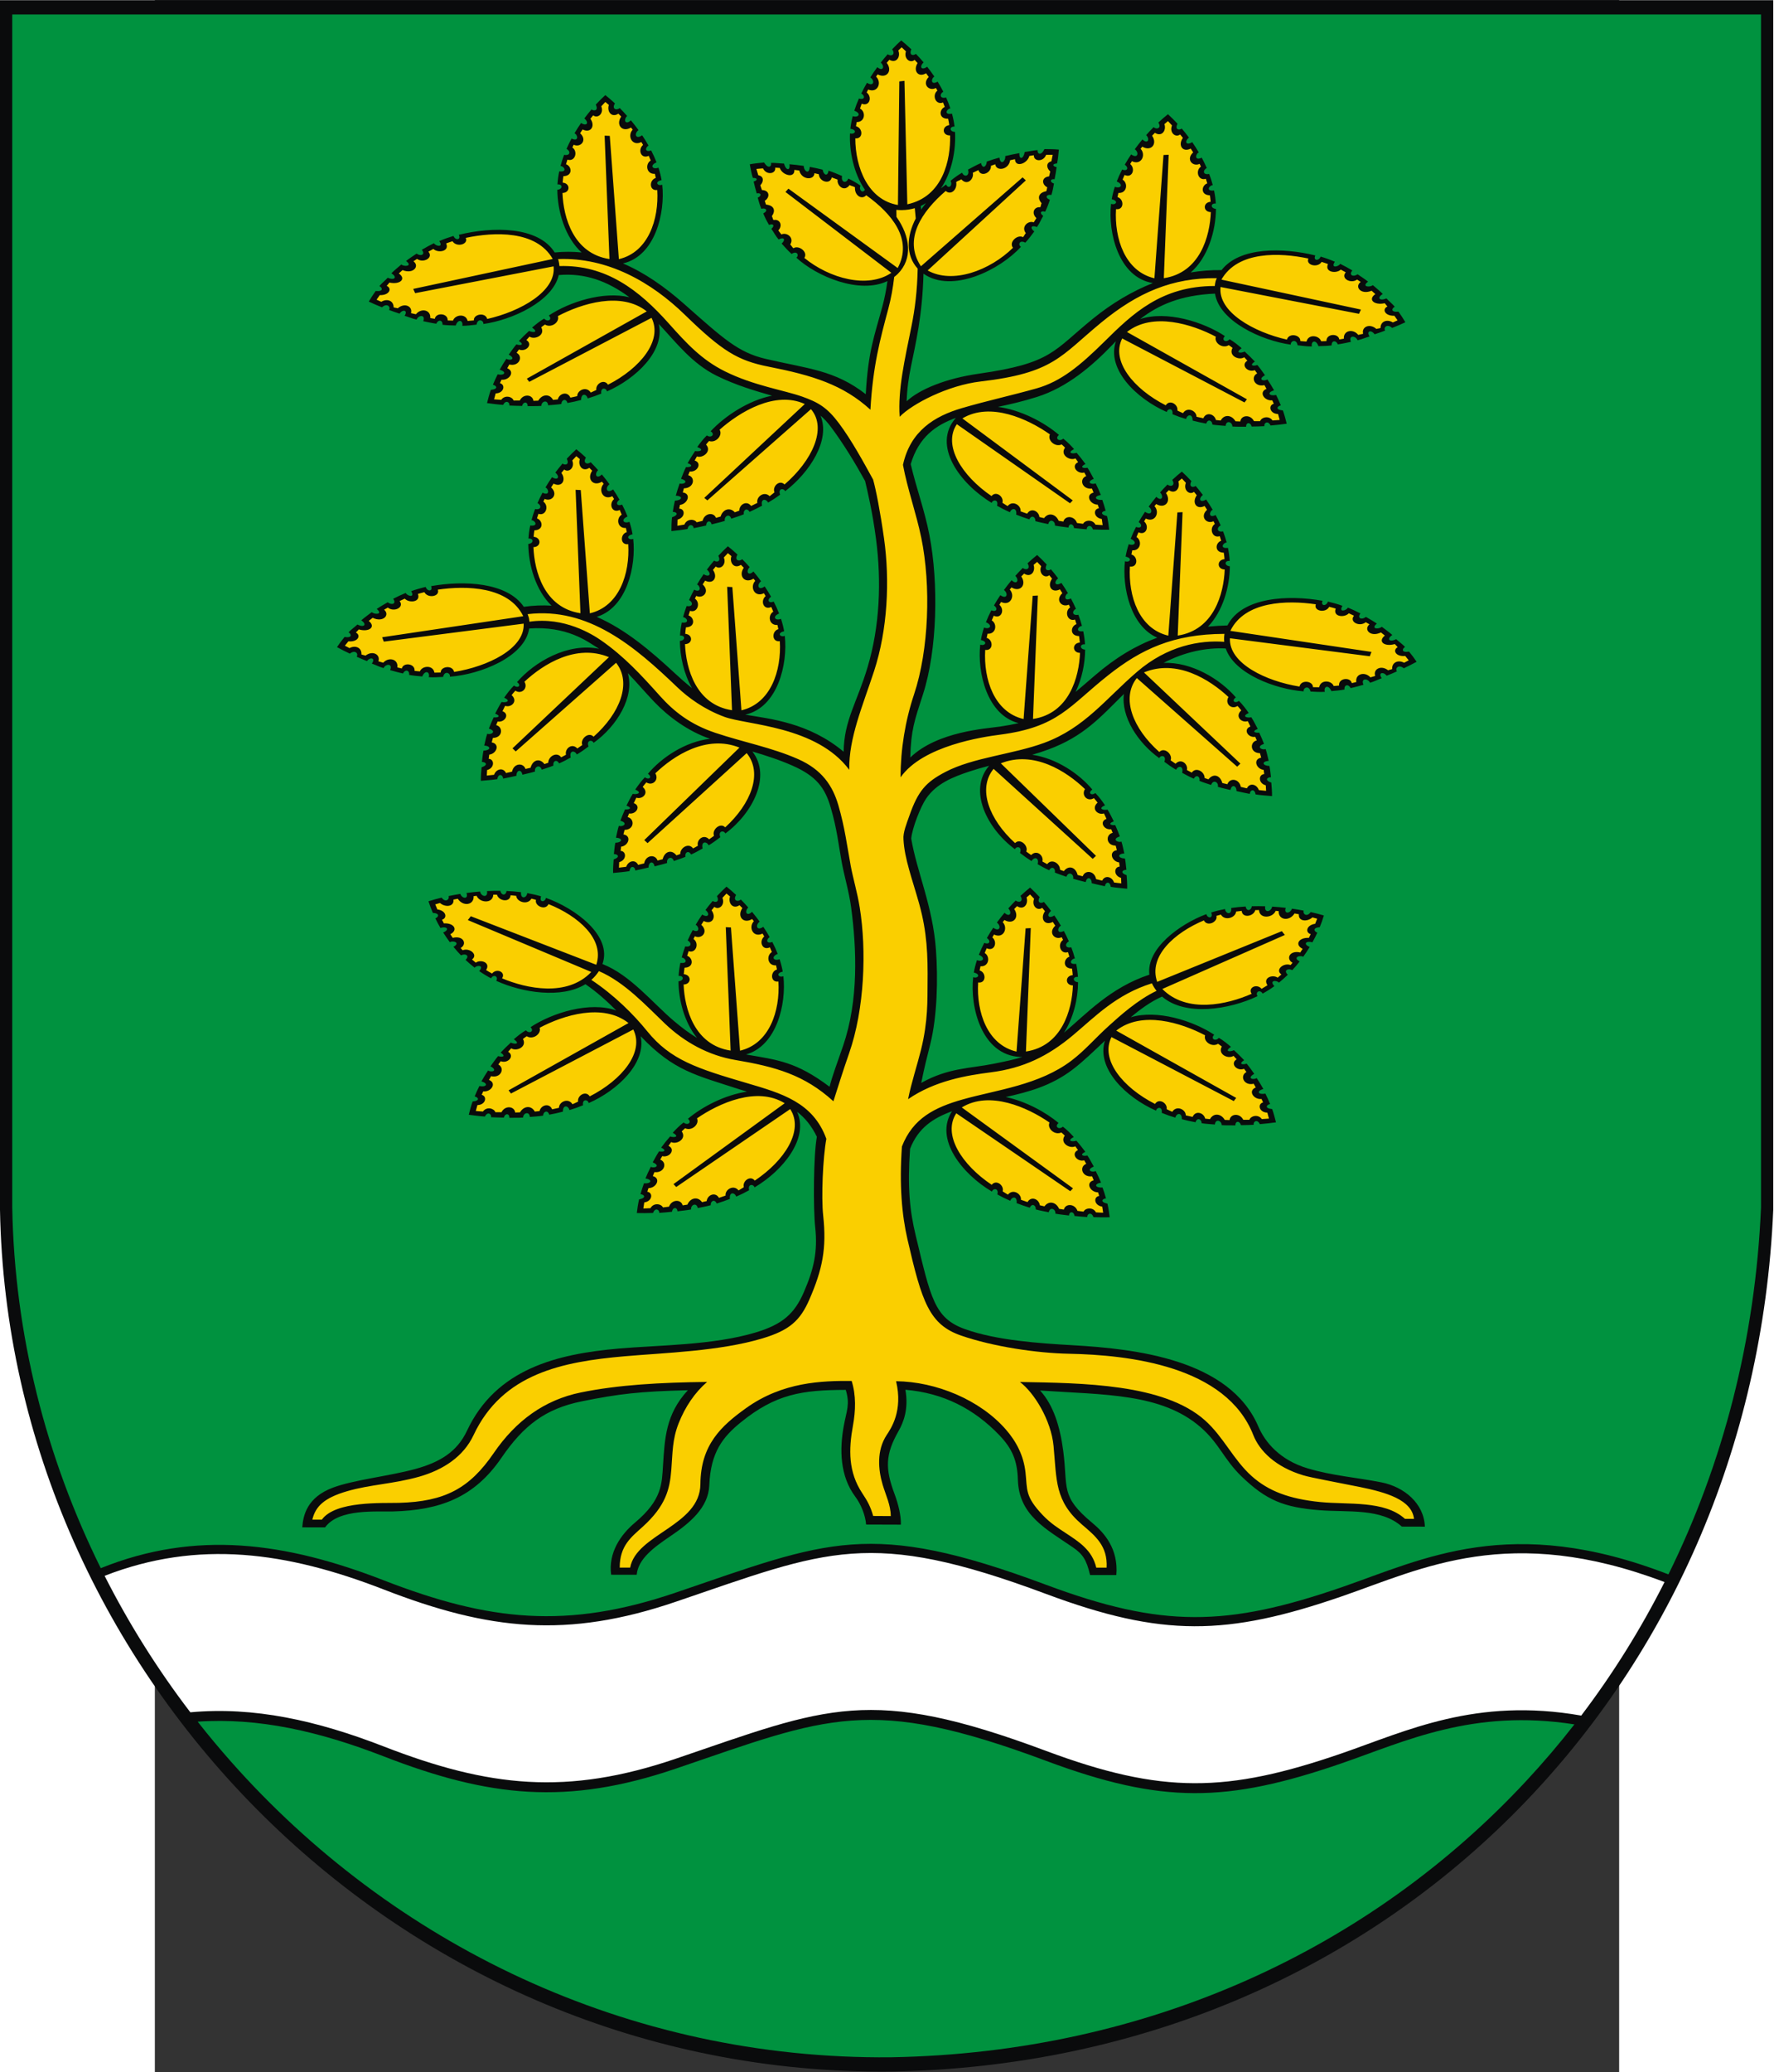 <?xml version="1.0" encoding="UTF-8" standalone="no"?>
<!-- Creator: CorelDRAW -->
<svg
   xmlns:dc="http://purl.org/dc/elements/1.1/"
   xmlns:cc="http://web.resource.org/cc/"
   xmlns:rdf="http://www.w3.org/1999/02/22-rdf-syntax-ns#"
   xmlns:svg="http://www.w3.org/2000/svg"
   xmlns="http://www.w3.org/2000/svg"
   xmlns:sodipodi="http://sodipodi.sourceforge.net/DTD/sodipodi-0.dtd"
   xmlns:inkscape="http://www.inkscape.org/namespaces/inkscape"
   xml:space="preserve"
   width="744.094"
   height="868.633"
   style="shape-rendering:geometricPrecision; text-rendering:geometricPrecision; image-rendering:optimizeQuality; fill-rule:evenodd; clip-rule:evenodd"
   viewBox="0 0 210 297"
   id="svg2"
   sodipodi:version="0.32"
   inkscape:version="0.45.1"
   sodipodi:docname="POL gmina Grabów nad Pilicą COA.svg"
   inkscape:output_extension="org.inkscape.output.svg.inkscape"
   sodipodi:docbase="C:\Users\Mistrz\Desktop\Nowy folder (2)"
   version="1.0"><rect x="0" y="0" width="210" height="297" fill="#333333" stroke="none"/><sodipodi:namedview
   inkscape:window-height="480"
   inkscape:window-width="640"
   inkscape:pageshadow="2"
   inkscape:pageopacity="0.0"
   guidetolerance="10.0"
   gridtolerance="10.0"
   objecttolerance="10.0"
   borderopacity="1.0"
   bordercolor="#666666"
   pagecolor="#ffffff"
   id="base" />
 <defs
   id="defs4">
  <style
   type="text/css"
   id="style6">
   
    .fil0 {fill:#0A0B0C}
    .fil3 {fill:white}
    .fil1 {fill:#00923F}
    .fil2 {fill:#FACF00}
   
  </style>
 </defs>
 <g
   id="Warstwa_x0020_1"
   transform="matrix(1.211,0,0,1.211,-22.209,-31.371)">
  <g
   id="_68357016">
   <path
   id="_68357304"
   class="fil0"
   d="M 0,25.928 L 210,25.928 L 210,169.089 C 207.58,225.534 164.475,270.053 105.502,271.072 C 47.356,271.617 0.983,224.126 0,169.089 L 0,25.928 L 0,25.928 z "
   style="fill:#0a0b0c" />
   <path
   id="_68357232"
   class="fil1"
   d="M 1.45,27.621 L 208.551,27.621 L 208.551,168.805 C 207.881,184.438 204.045,199.143 197.587,212.231 C 178.901,204.988 168.545,210.425 158.89,213.751 C 145.289,218.436 137.622,218.584 123.87,213.456 C 102.939,205.65 98.018,208.264 80.023,214.387 C 67.154,218.766 57.907,217.771 45.446,212.934 C 33.806,208.414 23.182,206.965 11.934,211.496 C 5.455,198.413 1.72,183.898 1.45,168.805 L 1.45,27.621 L 1.45,27.621 z M 186.454,229.982 C 184.65,232.295 182.746,234.526 180.751,236.672 C 162.38,256.432 136.108,268.851 105.495,269.379 C 74.198,269.673 46.365,255.851 27.377,234.412 C 26.008,232.867 24.683,231.282 23.408,229.659 C 30.625,229.165 37.817,230.807 45.446,233.769 C 57.907,238.606 67.153,239.601 80.023,235.222 C 98.018,229.099 102.938,226.486 123.87,234.291 C 137.622,239.419 145.289,239.272 158.89,234.586 C 166.435,231.987 174.41,228.099 186.454,229.982 L 186.454,229.982 z "
   style="fill:#00923f" />
   <path
   id="_68357160"
   class="fil0"
   d="M 53.705,53.828 C 53.139,53.997 52.561,54.202 52.023,54.436 C 52.568,55.246 51.588,55.041 51.391,54.687 C 50.94,54.908 50.38,55.208 49.955,55.467 C 50.423,56.046 49.824,56.275 49.331,55.922 C 48.935,56.189 48.455,56.502 48.087,56.794 C 48.925,57.411 47.877,57.5 47.526,57.207 C 47.155,57.527 46.679,57.916 46.343,58.254 C 47.106,58.7 46.722,59.134 45.919,58.775 C 45.613,59.106 45.2,59.426 44.931,59.764 C 45.309,59.958 45.434,60.443 44.492,60.343 C 44.188,60.764 43.915,61.185 43.675,61.6 C 44.148,61.824 44.673,62.05 45.238,62.273 C 45.829,61.737 46.294,62.196 46.074,62.588 C 46.524,62.75 46.832,62.873 47.318,63.024 C 47.708,62.455 48.348,62.62 47.915,63.282 C 48.457,63.437 48.764,63.598 49.333,63.73 C 49.569,63.155 50.436,63.115 50.123,63.92 C 50.674,64.031 51.117,64.136 51.678,64.216 C 51.854,63.718 52.431,63.718 52.407,64.341 C 53.022,64.411 53.359,64.407 53.969,64.428 C 54.255,63.59 54.881,63.819 54.747,64.464 C 55.36,64.461 55.848,64.39 56.436,64.324 C 56.568,63.518 57.304,63.812 57.241,64.249 C 60.608,63.787 65.451,61.596 66.171,58.458 C 69.242,58.191 71.926,59.145 74.539,61.085 C 71.472,60.336 67.436,61.633 64.996,63.242 C 65.473,63.728 64.85,64.081 64.441,63.612 C 63.906,63.928 63.457,64.294 63.015,64.672 C 63.839,65.259 63.11,65.291 62.656,65.07 C 62.276,65.408 61.793,65.892 61.45,66.257 C 62.092,66.662 61.751,66.852 61.153,66.665 C 60.842,67.029 60.526,67.493 60.25,67.873 C 61.191,68.402 60.363,68.635 59.964,68.367 C 59.693,68.774 59.405,69.249 59.175,69.662 C 60.036,69.909 59.797,70.381 58.932,70.212 C 58.73,70.61 58.535,71.049 58.373,71.442 C 58.803,71.531 59.074,71.954 58.131,72.042 C 57.957,72.523 57.787,73.153 57.677,73.61 C 58.215,73.682 58.959,73.779 59.588,73.823 C 59.897,73.179 60.411,73.523 60.313,73.899 C 60.811,73.924 61.304,73.942 61.834,73.945 C 61.962,73.403 62.512,73.427 62.485,73.969 C 63.071,73.956 63.506,73.983 64.111,73.941 C 64.112,73.392 64.851,73.15 64.914,73.869 C 65.496,73.814 65.896,73.804 66.478,73.716 C 66.5,73.2 67.037,73.01 67.204,73.599 C 67.837,73.486 68.211,73.397 68.823,73.24 C 68.813,72.407 69.453,72.487 69.6,73.056 C 70.209,72.875 70.643,72.719 71.208,72.486 C 71.092,71.696 71.809,71.801 71.881,72.228 C 75.341,70.707 78.761,67.44 78.019,64.249 C 80.089,66.448 81.942,68.923 84.853,70.365 C 87.159,71.508 89.488,72.18 91.43,72.735 C 88.683,73.268 85.84,75.135 84.159,76.947 C 84.738,77.306 84.216,77.798 83.707,77.439 C 83.263,77.873 82.914,78.335 82.575,78.808 C 83.515,79.182 82.814,79.387 82.321,79.28 C 82.031,79.698 81.678,80.283 81.431,80.719 C 82.152,80.961 81.865,81.226 81.24,81.186 C 81.024,81.614 80.828,82.14 80.65,82.574 C 81.69,82.864 80.941,83.288 80.49,83.123 C 80.323,83.582 80.156,84.112 80.031,84.568 C 80.927,84.603 80.806,85.118 79.926,85.16 C 79.824,85.594 79.74,86.067 79.675,86.488 C 80.114,86.472 80.478,86.818 79.583,87.127 C 79.528,87.636 79.513,88.289 79.514,88.759 C 80.055,88.701 80.8,88.618 81.422,88.511 C 81.569,87.812 82.15,88.024 82.144,88.413 C 82.633,88.318 83.117,88.219 83.633,88.096 C 83.627,87.538 84.168,87.432 84.27,87.964 C 84.837,87.813 85.265,87.735 85.843,87.55 C 85.713,87.017 86.374,86.606 86.606,87.289 C 87.158,87.097 87.545,86.993 88.088,86.77 C 87.987,86.262 88.464,85.951 88.766,86.483 C 89.355,86.223 89.696,86.047 90.254,85.749 C 90.045,84.942 90.686,84.868 90.964,85.385 C 91.512,85.065 91.897,84.81 92.391,84.45 C 92.09,83.71 92.812,83.642 92.983,84.039 C 95.893,81.807 98.376,77.988 97.169,75.092 C 97.577,75.434 97.975,75.86 98.393,76.417 C 99.881,78.401 101.331,80.794 102.453,82.837 C 102.739,84.049 103.332,86.52 103.746,89.701 C 104.403,94.747 104.191,100.007 102.748,104.852 C 101.496,109.056 99.967,111.112 99.908,114.871 C 95.821,111.441 91.223,110.982 88.257,110.484 C 92.108,109.626 93.311,104.483 92.94,101.159 C 92.394,101.367 91.969,100.816 92.863,100.615 C 92.777,100.123 92.651,99.63 92.491,99.142 C 91.815,99.414 91.4,98.882 92.266,98.512 C 92.081,98.035 91.866,97.564 91.627,97.102 C 90.965,97.358 90.826,96.855 91.315,96.525 C 91.08,96.111 90.826,95.705 90.56,95.31 C 89.78,95.865 89.578,95.104 90.132,94.698 C 89.84,94.296 89.535,93.908 89.225,93.537 C 88.629,94.132 88.274,93.548 88.781,93.022 C 88.49,92.693 88.195,92.38 87.9,92.084 C 87.539,92.407 86.922,92.213 87.34,91.54 C 86.95,91.175 86.568,90.845 86.201,90.555 C 85.82,90.903 85.441,91.28 85.07,91.682 C 85.428,92.391 84.874,92.477 84.565,92.251 C 84.274,92.592 83.989,92.948 83.715,93.317 C 84.314,93.819 84.01,94.293 83.328,93.857 C 83.055,94.252 82.793,94.659 82.549,95.076 C 82.957,95.243 83.087,96.126 82.201,95.695 C 81.985,96.099 81.785,96.509 81.603,96.925 C 82.114,97.182 82.065,97.778 81.318,97.626 C 81.153,98.062 81.01,98.503 80.893,98.945 C 81.326,98.967 81.757,99.704 80.742,99.58 C 80.635,100.096 80.563,100.612 80.533,101.126 C 81.176,101.061 81.189,101.703 80.517,101.758 C 80.527,103.561 80.986,105.65 81.952,107.346 C 81.206,106.748 80.523,106.144 79.954,105.615 C 77.015,102.886 74.043,100.379 70.668,98.908 C 74.233,97.818 75.349,92.897 74.99,89.679 C 74.444,89.887 74.018,89.335 74.912,89.135 C 74.827,88.642 74.701,88.15 74.541,87.661 C 73.865,87.933 73.449,87.402 74.316,87.031 C 74.131,86.555 73.916,86.084 73.677,85.621 C 73.015,85.877 72.876,85.375 73.364,85.045 C 73.129,84.63 72.876,84.225 72.61,83.829 C 71.829,84.384 71.627,83.624 72.181,83.218 C 71.889,82.816 71.585,82.428 71.274,82.056 C 70.679,82.651 70.324,82.067 70.831,81.542 C 70.539,81.213 70.244,80.899 69.95,80.604 C 69.588,80.927 68.971,80.733 69.389,80.059 C 69,79.695 68.617,79.365 68.251,79.074 C 67.869,79.422 67.49,79.8 67.119,80.201 C 67.477,80.911 66.924,80.997 66.615,80.77 C 66.323,81.112 66.039,81.468 65.765,81.837 C 66.364,82.338 66.06,82.813 65.378,82.376 C 65.104,82.772 64.843,83.179 64.598,83.596 C 65.006,83.763 65.136,84.645 64.251,84.215 C 64.034,84.618 63.834,85.029 63.653,85.445 C 64.163,85.702 64.114,86.297 63.368,86.146 C 63.203,86.582 63.06,87.023 62.943,87.465 C 63.376,87.487 63.807,88.223 62.792,88.099 C 62.684,88.615 62.613,89.132 62.583,89.646 C 63.226,89.581 63.238,90.223 62.567,90.278 C 62.58,92.763 63.447,95.791 65.319,97.584 C 64.269,97.517 63.175,97.557 62.031,97.719 C 60.067,94.804 54.903,94.581 51.052,95.274 C 51.304,95.902 50.609,95.958 50.412,95.369 C 49.836,95.501 49.246,95.669 48.694,95.869 C 49.187,96.712 48.222,96.446 48.047,96.079 C 47.583,96.272 47.006,96.536 46.565,96.767 C 46.996,97.375 46.383,97.566 45.914,97.182 C 45.502,97.423 45.003,97.705 44.617,97.974 C 45.414,98.643 44.362,98.665 44.031,98.35 C 43.64,98.646 43.141,99.004 42.785,99.321 C 43.518,99.814 43.107,100.223 42.328,99.814 C 42.002,100.125 41.569,100.418 41.28,100.738 C 41.645,100.955 41.739,101.447 40.805,101.288 C 40.475,101.689 40.175,102.092 39.91,102.491 C 40.368,102.744 40.877,103.004 41.427,103.261 C 42.051,102.764 42.486,103.252 42.242,103.629 C 42.681,103.819 42.98,103.961 43.456,104.142 C 43.88,103.599 44.509,103.805 44.035,104.438 C 44.567,104.627 44.863,104.807 45.422,104.974 C 45.694,104.415 46.562,104.43 46.199,105.214 C 46.741,105.36 47.177,105.492 47.731,105.608 C 47.939,105.121 48.514,105.159 48.451,105.779 C 49.061,105.887 49.398,105.905 50.005,105.964 C 50.343,105.145 50.953,105.414 50.779,106.05 C 51.391,106.085 51.882,106.045 52.474,106.016 C 52.656,105.22 53.372,105.56 53.281,105.992 C 56.846,105.731 62.161,103.665 62.669,100.288 C 67.076,99.959 69.58,101.835 70.486,102.394 C 70.644,102.491 70.798,102.59 70.949,102.689 C 67.234,101.935 63.277,104.25 61.229,106.635 C 61.789,107.015 61.36,107.416 60.867,107.038 C 60.439,107.469 60.03,108.005 59.705,108.478 C 60.613,108.883 59.879,109.102 59.402,108.981 C 59.125,109.4 58.876,109.925 58.639,110.363 C 59.336,110.626 59.067,110.861 58.463,110.804 C 58.256,111.235 58.066,111.697 57.896,112.135 C 58.901,112.457 58.139,112.921 57.703,112.741 C 57.544,113.206 57.463,113.682 57.344,114.143 C 58.209,114.201 58.107,114.72 57.257,114.741 C 57.16,115.181 57.131,115.649 57.07,116.076 C 57.494,116.071 57.896,116.422 57.033,116.714 C 56.983,117.231 56.943,117.832 56.946,118.312 C 57.467,118.266 58.293,118.21 58.893,118.117 C 59.02,117.356 59.572,117.602 59.58,118.051 C 60.052,117.966 60.658,117.831 61.156,117.719 C 61.147,117.054 61.733,116.87 61.866,117.591 C 62.413,117.451 62.807,117.387 63.364,117.213 C 63.236,116.667 63.932,116.293 64.159,116.994 C 64.69,116.812 65.013,116.727 65.537,116.514 C 65.438,115.994 65.919,115.704 66.213,116.254 C 66.78,116.003 67.053,115.846 67.59,115.556 C 67.386,114.729 68.041,114.66 68.312,115.194 C 68.84,114.882 69.224,114.607 69.699,114.252 C 69.406,113.491 70.135,113.411 70.301,113.82 C 73.077,111.833 75.167,108.369 74.351,105.57 C 75.4,106.654 76.365,107.8 77.485,108.975 C 79.114,110.684 81.486,112.465 84.088,113.337 C 81.135,113.681 78.329,115.571 76.729,117.487 C 77.294,117.859 76.87,118.267 76.372,117.895 C 75.951,118.332 75.549,118.873 75.23,119.351 C 76.144,119.744 75.413,119.972 74.935,119.858 C 74.663,120.281 74.421,120.809 74.191,121.25 C 74.891,121.504 74.625,121.742 74.021,121.694 C 73.82,122.127 73.636,122.592 73.472,123.033 C 74.481,123.34 73.726,123.815 73.288,123.641 C 73.135,124.108 73.06,124.585 72.948,125.048 C 73.813,125.094 73.718,125.614 72.869,125.647 C 72.778,126.088 72.755,126.556 72.7,126.984 C 73.124,126.973 73.531,127.319 72.672,127.623 C 72.629,128.141 72.597,128.742 72.607,129.221 C 73.128,129.169 73.953,129.101 74.551,129 C 74.667,128.237 75.223,128.476 75.237,128.925 C 75.708,128.833 76.312,128.689 76.808,128.571 C 76.791,127.906 77.374,127.714 77.517,128.433 C 78.061,128.286 78.455,128.216 79.01,128.035 C 78.874,127.49 79.564,127.106 79.801,127.805 C 80.33,127.616 80.652,127.526 81.173,127.305 C 81.066,126.787 81.544,126.49 81.845,127.036 C 82.408,126.778 82.679,126.617 83.212,126.32 C 82.997,125.495 83.651,125.418 83.929,125.948 C 84.452,125.628 84.833,125.348 85.303,124.987 C 84.999,124.23 85.727,124.139 85.899,124.546 C 89.133,122.164 91.388,117.751 89.098,114.843 C 90.731,115.326 92.337,115.844 93.887,116.532 C 96.663,117.765 97.691,119.121 98.369,121.439 C 99.147,124.103 99.268,125.703 99.701,128.041 C 99.982,129.56 100.555,131.483 100.797,133.296 C 101.46,138.261 101.684,144.303 99.848,149.67 C 99.088,151.89 98.589,153.157 98.242,154.52 C 94.291,151.55 92.116,151.354 88.348,150.7 C 91.996,149.675 93.137,144.689 92.774,141.439 C 92.229,141.648 91.803,141.096 92.697,140.896 C 92.611,140.403 92.485,139.91 92.325,139.422 C 91.649,139.694 91.234,139.163 92.1,138.792 C 91.915,138.315 91.7,137.844 91.461,137.382 C 90.799,137.638 90.661,137.136 91.149,136.806 C 90.914,136.391 90.661,135.985 90.394,135.59 C 89.614,136.145 89.412,135.385 89.966,134.979 C 89.674,134.577 89.369,134.189 89.059,133.817 C 88.463,134.412 88.108,133.828 88.615,133.302 C 88.324,132.974 88.029,132.66 87.735,132.364 C 87.373,132.688 86.756,132.493 87.174,131.82 C 86.784,131.456 86.402,131.126 86.035,130.835 C 85.654,131.183 85.275,131.56 84.904,131.962 C 85.262,132.672 84.708,132.757 84.399,132.531 C 84.108,132.873 83.823,133.229 83.549,133.598 C 84.148,134.099 83.844,134.573 83.162,134.137 C 82.889,134.532 82.628,134.94 82.383,135.357 C 82.791,135.524 82.921,136.406 82.035,135.976 C 81.819,136.379 81.619,136.79 81.438,137.206 C 81.948,137.463 81.899,138.058 81.152,137.907 C 80.988,138.343 80.845,138.783 80.727,139.226 C 81.16,139.248 81.592,139.984 80.576,139.86 C 80.469,140.376 80.397,140.893 80.368,141.407 C 81.01,141.341 81.023,141.983 80.352,142.038 C 80.364,144.263 81.059,146.922 82.547,148.741 C 81.646,148.2 80.751,147.534 79.78,146.711 C 77.306,144.613 74.606,141.255 71.346,139.997 C 72.546,136.641 68.114,133.385 64.651,132.168 C 64.571,132.682 63.809,132.76 64.078,131.983 C 63.55,131.827 63.002,131.702 62.44,131.604 C 62.354,132.246 61.617,132.327 61.704,131.494 C 61.141,131.421 60.567,131.374 59.989,131.349 C 59.895,131.973 59.33,131.853 59.261,131.329 C 58.732,131.323 58.202,131.335 57.677,131.361 C 57.814,132.211 56.963,132.024 56.854,131.415 C 56.307,131.458 55.768,131.517 55.242,131.589 C 55.516,132.315 54.758,132.324 54.507,131.697 C 54.032,131.773 53.571,131.859 53.128,131.951 C 53.257,132.375 52.745,132.762 52.302,132.137 C 51.743,132.272 51.219,132.417 50.744,132.568 C 50.886,133.018 51.059,133.48 51.26,133.946 C 52.142,133.99 51.937,134.454 51.555,134.589 C 51.738,134.968 51.939,135.347 52.158,135.723 C 52.961,135.489 53.268,135.936 52.485,136.264 C 52.73,136.652 52.994,137.037 53.275,137.413 C 53.651,137.174 54.584,137.472 53.701,137.959 C 53.984,138.307 54.282,138.645 54.596,138.972 C 55.113,138.696 55.672,139.002 55.135,139.507 C 55.476,139.83 55.834,140.139 56.207,140.429 C 56.454,140.106 57.4,140.106 56.75,140.83 C 57.2,141.145 57.669,141.433 58.158,141.688 C 58.428,141.164 59.065,141.444 58.769,141.985 C 61.849,143.383 66.481,144.129 69.331,142.383 C 70.677,143.297 71.889,144.395 72.983,145.491 C 69.861,144.387 65.438,145.749 62.833,147.466 C 63.31,147.952 62.687,148.306 62.278,147.836 C 61.743,148.152 61.295,148.518 60.853,148.897 C 61.677,149.484 60.947,149.516 60.493,149.295 C 60.113,149.632 59.63,150.117 59.287,150.482 C 59.93,150.887 59.589,151.077 58.991,150.89 C 58.679,151.254 58.364,151.718 58.088,152.098 C 59.029,152.627 58.2,152.86 57.802,152.592 C 57.53,152.999 57.242,153.474 57.012,153.887 C 57.874,154.134 57.635,154.606 56.769,154.437 C 56.567,154.835 56.373,155.274 56.21,155.667 C 56.64,155.756 56.912,156.179 55.968,156.266 C 55.795,156.748 55.625,157.378 55.514,157.835 C 56.053,157.907 56.796,158.004 57.426,158.048 C 57.734,157.404 58.249,157.748 58.15,158.124 C 58.648,158.148 59.142,158.167 59.672,158.17 C 59.799,157.627 60.349,157.652 60.322,158.193 C 60.909,158.181 61.343,158.207 61.949,158.166 C 61.949,157.617 62.688,157.375 62.752,158.094 C 63.333,158.038 63.734,158.029 64.315,157.941 C 64.338,157.424 64.875,157.235 65.042,157.824 C 65.675,157.711 66.048,157.622 66.661,157.465 C 66.65,156.632 67.29,156.712 67.438,157.28 C 68.046,157.1 68.481,156.943 69.046,156.711 C 68.929,155.921 69.647,156.026 69.718,156.453 C 73.156,154.942 76.554,151.708 75.871,148.537 C 75.895,148.562 75.919,148.587 75.942,148.611 C 79.806,152.633 82.339,153.127 87.623,154.84 C 87.905,154.931 88.184,155.017 88.46,155.1 C 85.882,155.478 83.192,156.858 81.467,158.312 C 81.998,158.739 81.42,159.163 80.959,158.745 C 80.465,159.121 80.062,159.537 79.668,159.965 C 80.555,160.452 79.834,160.569 79.358,160.403 C 79.019,160.782 78.597,161.32 78.299,161.723 C 78.985,162.05 78.668,162.279 78.052,162.162 C 77.786,162.56 77.527,163.059 77.297,163.468 C 78.294,163.883 77.499,164.212 77.071,163.993 C 76.85,164.429 76.619,164.934 76.439,165.371 C 77.324,165.516 77.141,166.012 76.262,165.946 C 76.108,166.365 75.967,166.823 75.851,167.233 C 76.289,167.271 76.608,167.66 75.681,167.857 C 75.565,168.355 75.471,169.001 75.414,169.467 C 75.958,169.476 76.707,169.485 77.337,169.455 C 77.569,168.779 78.12,169.06 78.066,169.446 C 78.563,169.411 79.056,169.372 79.583,169.313 C 79.645,168.759 80.195,168.719 80.231,169.26 C 80.812,169.179 81.247,169.154 81.843,169.041 C 81.779,168.496 82.485,168.169 82.632,168.876 C 83.203,168.753 83.6,168.696 84.167,168.541 C 84.129,168.025 84.64,167.774 84.875,168.339 C 85.49,168.153 85.85,168.02 86.441,167.793 C 86.332,166.967 86.977,166.971 87.191,167.519 C 87.773,167.268 88.187,167.061 88.721,166.764 C 88.512,165.993 89.237,166.014 89.358,166.429 C 92.723,164.45 95.826,160.627 94.397,157.486 C 95.299,158.173 96.089,159.101 96.74,160.438 C 96.329,162.635 96.303,168.958 96.54,171.131 C 96.858,174.052 96.368,176.13 95.193,178.838 C 94.09,181.379 92.665,182.642 89.509,183.593 C 84.423,185.124 78.004,185.09 73.273,185.504 C 65.936,186.147 58.741,187.913 55.306,195.228 C 54.121,197.751 52.058,198.969 49.174,199.76 C 46.113,200.6 41.912,201.031 39.415,201.968 C 36.39,203.102 35.901,205.206 35.797,206.663 L 38.5,206.664 C 40.121,204.422 44.588,204.838 46.567,204.781 C 52.08,204.625 56.143,203.168 59.38,198.438 C 61.992,194.623 64.561,192.629 68.883,191.753 C 73.262,190.866 75.756,190.574 81.461,190.434 C 78.812,193.309 78.73,196.179 78.518,199.337 C 78.376,201.453 78.449,203.383 75.198,206.105 C 73.481,207.543 72.031,209.681 72.374,212.271 L 75.401,212.272 C 75.583,210.384 77.416,209.045 79.419,207.688 C 81.685,206.155 83.891,204.343 83.997,201.694 C 84.154,197.755 85.62,195.951 87.73,194.236 C 91.859,190.881 94.961,190.408 100.159,190.392 C 100.691,192.108 100.249,192.883 99.925,194.659 C 99.409,197.489 99.479,200.599 101.276,203.015 C 101.977,203.956 102.479,205.214 102.572,206.332 L 106.685,206.345 C 106.734,205.32 106.369,203.867 105.942,202.727 C 104.818,199.729 104.83,198.048 106.41,195.27 C 107,194.232 107.626,192.652 107.223,190.379 C 111.713,190.76 115.338,192.629 118.321,195.725 C 119.904,197.367 120.477,198.8 120.544,201.027 C 120.67,205.222 123.822,206.814 127.047,209.022 C 128.206,209.816 128.666,210.465 129.095,212.309 L 132.202,212.309 C 132.467,209.198 130.763,207.3 129.355,206.133 C 125.538,202.969 126.492,202.024 125.919,197.641 C 125.539,194.74 124.76,192.203 123.174,190.469 C 130.847,190.985 137.526,190.792 142.155,194.786 C 144.389,196.714 144.938,198.621 147.04,200.644 C 149.956,203.451 152.032,204.301 156.263,204.633 C 159.635,204.898 163.569,204.369 166.015,206.573 L 168.742,206.58 C 168.643,203.832 166.303,201.873 163.582,201.336 C 160.607,200.751 157.818,200.565 154.859,199.682 C 151.551,198.695 149.808,196.568 149.021,194.73 C 145.611,186.758 134.42,185.53 127.013,185.108 C 123.139,184.887 117.991,184.543 114.254,183.194 C 110.653,181.893 110.228,179.55 108.433,172.074 C 107.742,169.198 107.451,166.42 107.776,161.865 C 108.745,159.375 110.521,158.23 112.747,157.417 C 110.628,160.653 113.904,164.827 117.473,166.927 C 117.594,166.511 118.319,166.491 118.111,167.262 C 118.644,167.559 119.058,167.766 119.641,168.016 C 119.854,167.469 120.499,167.464 120.391,168.29 C 120.981,168.518 121.341,168.65 121.957,168.837 C 122.192,168.272 122.703,168.523 122.664,169.039 C 123.231,169.194 123.628,169.25 124.199,169.374 C 124.346,168.667 125.052,168.994 124.988,169.539 C 125.585,169.652 126.019,169.677 126.6,169.757 C 126.636,169.217 127.186,169.257 127.249,169.811 C 127.776,169.869 128.268,169.909 128.765,169.943 C 128.712,169.558 129.263,169.277 129.494,169.953 C 130.124,169.982 130.874,169.974 131.417,169.965 C 131.361,169.498 131.266,168.853 131.15,168.354 C 130.223,168.157 130.542,167.768 130.98,167.731 C 130.865,167.321 130.723,166.862 130.569,166.444 C 129.69,166.51 129.508,166.013 130.392,165.869 C 130.212,165.432 129.982,164.926 129.76,164.49 C 129.333,164.709 128.538,164.381 129.534,163.966 C 129.305,163.557 129.046,163.058 128.779,162.66 C 128.163,162.776 127.847,162.548 128.532,162.22 C 128.234,161.818 127.812,161.28 127.474,160.9 C 126.997,161.067 126.276,160.95 127.163,160.463 C 126.769,160.035 126.367,159.619 125.872,159.243 C 125.411,159.661 124.834,159.237 125.364,158.81 C 123.805,157.495 121.455,156.24 119.113,155.733 C 121.798,155.137 124.466,154.431 127.038,152.477 C 128.269,151.541 129.56,150.288 130.851,149.071 C 129.813,152.355 133.34,155.78 136.908,157.349 C 136.98,156.922 137.697,156.816 137.581,157.607 C 138.145,157.839 138.58,157.996 139.189,158.176 C 139.336,157.608 139.976,157.528 139.966,158.361 C 140.578,158.517 140.951,158.607 141.585,158.72 C 141.752,158.131 142.289,158.32 142.311,158.837 C 142.893,158.924 143.293,158.934 143.875,158.989 C 143.938,158.271 144.677,158.513 144.678,159.061 C 145.283,159.103 145.718,159.077 146.304,159.089 C 146.277,158.548 146.827,158.523 146.954,159.066 C 147.485,159.063 147.978,159.044 148.476,159.02 C 148.378,158.643 148.892,158.3 149.201,158.944 C 149.83,158.899 150.573,158.803 151.112,158.731 C 151.002,158.274 150.832,157.643 150.658,157.162 C 149.715,157.075 149.986,156.652 150.416,156.563 C 150.254,156.169 150.059,155.731 149.857,155.333 C 148.992,155.501 148.752,155.03 149.614,154.783 C 149.384,154.37 149.096,153.895 148.825,153.488 C 148.426,153.756 147.598,153.523 148.538,152.994 C 148.263,152.614 147.947,152.149 147.636,151.786 C 147.038,151.973 146.696,151.783 147.339,151.377 C 146.996,151.012 146.513,150.528 146.133,150.191 C 145.679,150.412 144.95,150.38 145.774,149.793 C 145.332,149.414 144.883,149.048 144.348,148.732 C 143.939,149.202 143.316,148.848 143.793,148.362 C 141.262,146.694 137.013,145.36 133.911,146.299 C 135,145.379 136.258,144.449 137.619,143.849 C 140.383,146.226 145.584,145.388 148.921,143.803 C 148.616,143.268 149.247,142.977 149.527,143.496 C 150.011,143.233 150.476,142.937 150.92,142.614 C 150.257,141.901 151.204,141.885 151.456,142.203 C 151.824,141.907 152.176,141.593 152.512,141.263 C 151.966,140.768 152.519,140.452 153.042,140.719 C 153.35,140.387 153.642,140.043 153.919,139.691 C 153.028,139.219 153.956,138.905 154.336,139.137 C 154.611,138.756 154.867,138.368 155.106,137.975 C 154.317,137.661 154.616,137.208 155.424,137.429 C 155.636,137.048 155.831,136.666 156.007,136.285 C 155.622,136.156 155.41,135.696 156.291,135.636 C 156.484,135.167 156.649,134.702 156.783,134.25 C 156.305,134.107 155.78,133.971 155.217,133.846 C 154.786,134.478 154.267,134.1 154.389,133.674 C 153.944,133.589 153.481,133.512 153.006,133.444 C 152.765,134.075 152.008,134.078 152.269,133.348 C 151.741,133.286 151.201,133.236 150.654,133.202 C 150.555,133.812 149.708,134.014 149.831,133.162 C 149.304,133.145 148.774,133.143 148.246,133.158 C 148.186,133.683 147.623,133.812 147.518,133.19 C 146.941,133.225 146.368,133.282 145.806,133.364 C 145.908,134.195 145.169,134.128 145.072,133.487 C 144.512,133.594 143.966,133.729 143.441,133.894 C 143.724,134.667 142.96,134.601 142.871,134.089 C 139.697,135.266 135.729,138.191 136.117,141.255 C 131.482,142.781 128.63,145.923 126.009,148.116 C 127.131,146.36 127.661,144.089 127.672,142.149 C 127.001,142.094 127.013,141.452 127.656,141.518 C 127.626,141.004 127.555,140.487 127.447,139.971 C 126.432,140.095 126.863,139.359 127.296,139.337 C 127.179,138.894 127.036,138.454 126.871,138.018 C 126.124,138.169 126.075,137.573 126.586,137.317 C 126.404,136.901 126.204,136.49 125.988,136.087 C 125.103,136.517 125.233,135.635 125.641,135.468 C 125.396,135.051 125.135,134.643 124.861,134.248 C 124.179,134.684 123.875,134.21 124.474,133.709 C 124.2,133.34 123.915,132.984 123.624,132.642 C 123.315,132.868 122.761,132.783 123.119,132.073 C 122.749,131.671 122.37,131.294 121.988,130.946 C 121.622,131.237 121.239,131.567 120.85,131.931 C 121.267,132.604 120.65,132.799 120.289,132.475 C 119.995,132.771 119.7,133.085 119.408,133.413 C 119.915,133.939 119.56,134.523 118.965,133.928 C 118.654,134.3 118.35,134.688 118.057,135.09 C 118.611,135.496 118.409,136.256 117.629,135.701 C 117.363,136.096 117.11,136.502 116.874,136.917 C 117.363,137.246 117.224,137.749 116.562,137.493 C 116.323,137.955 116.108,138.427 115.923,138.903 C 116.79,139.274 116.374,139.805 115.698,139.533 C 115.538,140.022 115.412,140.514 115.327,141.007 C 116.22,141.207 115.795,141.759 115.249,141.55 C 114.851,145.119 116.265,150.784 120.824,150.993 C 120.908,150.997 120.991,150.999 121.073,150.999 C 120.12,151.297 119.044,151.527 117.67,151.801 C 114.821,152.37 112.296,152.278 109.102,154.063 C 109.48,152.154 109.731,151.243 110.174,149.456 C 110.994,146.155 111.094,141.751 110.839,138.269 C 110.463,133.132 108.556,129.015 107.915,125.149 C 108.032,123.859 109.043,121.347 109.674,120.42 C 110.889,118.633 112.855,117.858 114.835,117.201 C 115.586,116.952 116.359,116.734 117.142,116.53 C 114.615,119.433 116.897,123.979 120.196,126.409 C 120.368,126.002 121.096,126.092 120.792,126.85 C 121.262,127.211 121.643,127.491 122.166,127.811 C 122.445,127.281 123.099,127.358 122.883,128.182 C 123.416,128.48 123.687,128.641 124.25,128.899 C 124.551,128.353 125.029,128.65 124.923,129.168 C 125.444,129.389 125.765,129.479 126.294,129.668 C 126.531,128.969 127.221,129.353 127.086,129.898 C 127.641,130.079 128.034,130.149 128.578,130.296 C 128.721,129.577 129.305,129.768 129.287,130.433 C 129.783,130.552 130.387,130.696 130.858,130.787 C 130.872,130.339 131.428,130.1 131.544,130.863 C 132.143,130.964 132.968,131.031 133.488,131.084 C 133.498,130.605 133.466,130.004 133.423,129.486 C 132.564,129.181 132.971,128.836 133.395,128.847 C 133.34,128.419 133.317,127.951 133.226,127.51 C 132.377,127.477 132.282,126.957 133.148,126.911 C 133.035,126.448 132.96,125.971 132.808,125.504 C 132.369,125.678 131.614,125.203 132.623,124.895 C 132.459,124.455 132.275,123.99 132.075,123.557 C 131.47,123.605 131.204,123.367 131.904,123.113 C 131.674,122.671 131.433,122.143 131.161,121.721 C 130.682,121.835 129.951,121.607 130.865,121.214 C 130.546,120.736 130.144,120.195 129.723,119.758 C 129.225,120.129 128.801,119.722 129.366,119.35 C 127.808,117.483 125.106,115.643 122.238,115.23 C 122.894,115.04 123.542,114.833 124.173,114.598 C 128.372,113.036 130.295,110.806 133.102,108.029 C 132.745,110.698 134.724,113.793 137.288,115.629 C 137.455,115.219 138.184,115.299 137.891,116.061 C 138.365,116.416 138.75,116.691 139.278,117.003 C 139.548,116.469 140.203,116.538 139.999,117.365 C 140.536,117.655 140.809,117.812 141.376,118.062 C 141.67,117.513 142.152,117.803 142.052,118.323 C 142.576,118.536 142.899,118.621 143.431,118.803 C 143.658,118.101 144.353,118.475 144.225,119.022 C 144.782,119.196 145.177,119.26 145.723,119.4 C 145.856,118.679 146.442,118.862 146.434,119.527 C 146.931,119.639 147.537,119.775 148.009,119.86 C 148.017,119.411 148.57,119.165 148.696,119.926 C 149.297,120.019 150.122,120.075 150.644,120.12 C 150.647,119.641 150.607,119.04 150.556,118.523 C 149.693,118.23 150.096,117.879 150.519,117.885 C 150.459,117.457 150.429,116.99 150.332,116.55 C 149.483,116.529 149.381,116.01 150.245,115.952 C 150.126,115.49 150.045,115.014 149.886,114.55 C 149.45,114.73 148.688,114.266 149.693,113.944 C 149.523,113.506 149.333,113.043 149.126,112.613 C 148.523,112.669 148.254,112.435 148.95,112.172 C 148.714,111.733 148.465,111.209 148.187,110.79 C 147.71,110.911 146.976,110.692 147.885,110.287 C 147.559,109.814 147.15,109.278 146.723,108.847 C 146.23,109.225 145.8,108.824 146.361,108.444 C 144.524,106.306 141.154,104.224 137.8,104.359 C 140.268,103.058 142.877,102.529 145.158,102.65 C 146.182,105.653 151.054,107.48 154.393,107.725 C 154.302,107.292 155.018,106.953 155.2,107.748 C 155.792,107.777 156.283,107.817 156.895,107.782 C 156.721,107.146 157.33,106.878 157.669,107.697 C 158.276,107.637 158.613,107.62 159.223,107.511 C 159.16,106.891 159.735,106.854 159.942,107.34 C 160.496,107.225 160.932,107.092 161.475,106.947 C 161.112,106.163 161.98,106.148 162.252,106.707 C 162.811,106.539 163.107,106.359 163.638,106.171 C 163.165,105.537 163.793,105.332 164.218,105.875 C 164.694,105.693 164.993,105.552 165.432,105.361 C 165.188,104.984 165.623,104.496 166.247,104.994 C 166.797,104.736 167.305,104.477 167.763,104.223 C 167.498,103.824 167.199,103.421 166.868,103.02 C 165.935,103.18 166.029,102.688 166.394,102.47 C 166.105,102.15 165.672,101.857 165.346,101.546 C 164.567,101.955 164.156,101.546 164.889,101.053 C 164.533,100.737 164.034,100.379 163.642,100.082 C 163.311,100.397 162.26,100.375 163.056,99.706 C 162.671,99.437 162.172,99.156 161.76,98.914 C 161.291,99.298 160.678,99.107 161.109,98.5 C 160.668,98.268 160.09,98.004 159.626,97.812 C 159.452,98.178 158.487,98.445 158.979,97.601 C 158.428,97.402 157.838,97.234 157.262,97.101 C 157.065,97.69 156.369,97.635 156.622,97.007 C 152.572,96.278 147.072,96.562 145.365,99.923 C 144.573,99.948 143.805,99.995 143.058,100.067 C 144.817,98.258 145.634,95.334 145.647,92.922 C 144.976,92.867 144.988,92.225 145.631,92.29 C 145.601,91.777 145.529,91.26 145.422,90.744 C 144.407,90.868 144.838,90.131 145.271,90.109 C 145.154,89.667 145.011,89.227 144.846,88.79 C 144.1,88.942 144.05,88.346 144.561,88.089 C 144.38,87.673 144.179,87.263 143.963,86.859 C 143.078,87.29 143.208,86.407 143.616,86.24 C 143.371,85.823 143.11,85.416 142.836,85.021 C 142.154,85.457 141.85,84.983 142.449,84.481 C 142.175,84.113 141.89,83.756 141.599,83.415 C 141.29,83.641 140.737,83.555 141.094,82.846 C 140.724,82.444 140.345,82.067 139.963,81.719 C 139.596,82.009 139.214,82.34 138.824,82.704 C 139.243,83.377 138.625,83.571 138.264,83.248 C 137.97,83.544 137.674,83.857 137.383,84.186 C 137.89,84.712 137.535,85.296 136.94,84.701 C 136.629,85.072 136.325,85.461 136.032,85.862 C 136.586,86.268 136.384,87.029 135.604,86.474 C 135.338,86.869 135.085,87.275 134.849,87.689 C 135.338,88.019 135.199,88.522 134.537,88.266 C 134.298,88.728 134.083,89.199 133.898,89.676 C 134.765,90.047 134.349,90.578 133.673,90.306 C 133.513,90.794 133.387,91.287 133.302,91.779 C 134.195,91.98 133.77,92.531 133.224,92.323 C 132.882,95.388 133.877,99.999 137.052,101.372 C 134.51,102.299 132.113,103.733 129.644,105.86 C 128.793,106.594 128.052,107.232 127.381,107.791 C 128.137,106.216 128.5,104.391 128.509,102.791 C 127.837,102.737 127.85,102.095 128.493,102.16 C 128.463,101.646 128.391,101.129 128.284,100.613 C 127.269,100.737 127.7,100.001 128.133,99.979 C 128.016,99.537 127.873,99.096 127.708,98.66 C 126.961,98.811 126.912,98.216 127.422,97.959 C 127.241,97.543 127.041,97.132 126.825,96.729 C 125.94,97.159 126.069,96.277 126.478,96.11 C 126.233,95.693 125.971,95.285 125.698,94.89 C 125.016,95.327 124.712,94.852 125.311,94.351 C 125.037,93.982 124.752,93.626 124.461,93.284 C 124.152,93.511 123.598,93.425 123.956,92.716 C 123.586,92.314 123.206,91.936 122.825,91.588 C 122.458,91.879 122.076,92.209 121.686,92.573 C 122.104,93.247 121.487,93.441 121.126,93.118 C 120.831,93.413 120.536,93.727 120.245,94.055 C 120.752,94.581 120.397,95.165 119.801,94.57 C 119.491,94.942 119.186,95.33 118.894,95.732 C 119.448,96.138 119.246,96.898 118.466,96.343 C 118.2,96.738 117.947,97.144 117.711,97.559 C 118.2,97.889 118.061,98.391 117.399,98.135 C 117.16,98.597 116.945,99.069 116.76,99.545 C 117.626,99.916 117.211,100.447 116.535,100.175 C 116.375,100.664 116.249,101.156 116.163,101.649 C 117.057,101.849 116.632,102.401 116.086,102.192 C 115.719,105.478 116.889,110.539 120.633,111.486 C 119.976,111.639 119.25,111.772 118.423,111.895 C 116.774,112.141 111.019,112.454 107.8,115.558 C 107.895,112.248 108.291,111.216 109.303,108.084 C 111.009,102.808 111.168,94.909 110.066,89.219 C 109.496,86.27 108.497,83.606 107.853,80.831 C 108.81,77.616 110.832,76.218 113.197,75.362 C 110.32,78.626 113.707,83.17 117.442,85.417 C 117.567,85.003 118.292,84.99 118.076,85.759 C 118.607,86.061 119.018,86.272 119.599,86.529 C 119.817,85.984 120.462,85.985 120.346,86.81 C 120.933,87.044 121.292,87.18 121.906,87.372 C 122.147,86.809 122.655,87.066 122.612,87.581 C 123.177,87.742 123.573,87.803 124.143,87.931 C 124.297,87.227 125,87.561 124.93,88.105 C 125.526,88.223 125.96,88.253 126.54,88.339 C 126.582,87.799 127.131,87.844 127.188,88.399 C 127.714,88.463 128.206,88.508 128.703,88.547 C 128.654,88.161 129.208,87.886 129.432,88.564 C 130.062,88.6 130.811,88.599 131.355,88.595 C 131.303,88.128 131.215,87.481 131.104,86.982 C 130.179,86.776 130.502,86.39 130.94,86.357 C 130.829,85.946 130.692,85.486 130.542,85.066 C 129.663,85.123 129.485,84.625 130.371,84.489 C 130.196,84.05 129.97,83.542 129.753,83.104 C 129.323,83.319 128.531,82.983 129.532,82.578 C 129.307,82.166 129.053,81.665 128.79,81.264 C 128.173,81.374 127.859,81.142 128.548,80.822 C 128.254,80.416 127.837,79.875 127.502,79.492 C 127.024,79.653 126.305,79.529 127.197,79.051 C 126.806,78.619 126.408,78.199 125.918,77.818 C 125.452,78.231 124.879,77.801 125.414,77.38 C 123.645,75.858 120.84,74.403 118.184,74.059 C 119.612,73.75 121.01,73.447 122.805,72.88 C 126.413,71.742 129.356,69.191 131.734,66.72 C 131.875,66.574 132.015,66.429 132.155,66.286 C 131.009,69.601 134.572,73.082 138.178,74.667 C 138.249,74.241 138.966,74.135 138.85,74.926 C 139.415,75.158 139.85,75.315 140.458,75.495 C 140.606,74.927 141.246,74.847 141.235,75.679 C 141.848,75.836 142.221,75.926 142.854,76.038 C 143.021,75.45 143.558,75.639 143.581,76.156 C 144.162,76.243 144.563,76.253 145.144,76.308 C 145.208,75.59 145.947,75.832 145.947,76.38 C 146.553,76.422 146.987,76.396 147.574,76.408 C 147.546,75.867 148.096,75.842 148.224,76.385 C 148.754,76.381 149.248,76.363 149.746,76.339 C 149.647,75.962 150.162,75.619 150.47,76.263 C 151.1,76.218 151.843,76.122 152.382,76.049 C 152.271,75.593 152.101,74.962 151.928,74.481 C 150.984,74.394 151.256,73.97 151.686,73.882 C 151.523,73.488 151.329,73.049 151.127,72.652 C 150.262,72.82 150.022,72.349 150.884,72.102 C 150.654,71.689 150.365,71.214 150.094,70.807 C 149.696,71.075 148.867,70.841 149.808,70.312 C 149.532,69.933 149.217,69.468 148.905,69.104 C 148.307,69.292 147.966,69.102 148.609,68.696 C 148.266,68.331 147.783,67.847 147.403,67.51 C 146.948,67.731 146.219,67.699 147.043,67.112 C 146.601,66.733 146.153,66.367 145.618,66.051 C 145.209,66.521 144.585,66.167 145.062,65.681 C 142.487,63.983 138.134,62.633 135.019,63.669 C 137.235,61.967 139.83,60.837 143.887,60.654 C 144.402,63.925 149.411,66.219 152.866,66.693 C 152.803,66.256 153.539,65.962 153.671,66.768 C 154.259,66.834 154.746,66.905 155.36,66.908 C 155.226,66.263 155.851,66.034 156.137,66.872 C 156.748,66.851 157.085,66.855 157.7,66.785 C 157.676,66.162 158.253,66.162 158.429,66.66 C 158.989,66.58 159.433,66.475 159.983,66.364 C 159.671,65.559 160.538,65.599 160.774,66.174 C 161.343,66.042 161.649,65.881 162.192,65.727 C 161.759,65.064 162.399,64.899 162.789,65.468 C 163.275,65.317 163.583,65.194 164.033,65.032 C 163.813,64.64 164.278,64.181 164.869,64.717 C 165.434,64.494 165.958,64.268 166.431,64.044 C 166.192,63.629 165.919,63.208 165.614,62.787 C 164.673,62.887 164.798,62.402 165.175,62.208 C 164.907,61.87 164.494,61.55 164.188,61.219 C 163.385,61.578 163,61.144 163.763,60.698 C 163.428,60.36 162.952,59.971 162.581,59.651 C 162.23,59.944 161.182,59.855 162.019,59.238 C 161.652,58.946 161.172,58.633 160.776,58.366 C 160.283,58.719 159.684,58.49 160.152,57.911 C 159.727,57.652 159.167,57.352 158.716,57.131 C 158.518,57.485 157.539,57.69 158.084,56.88 C 157.546,56.646 156.968,56.441 156.401,56.272 C 156.167,56.848 155.477,56.748 155.768,56.137 C 151.974,55.203 146.815,55.099 144.665,57.872 C 143.431,57.853 142.211,57.949 141.011,58.15 C 143.047,56.393 143.987,53.216 144.001,50.627 C 143.33,50.572 143.342,49.93 143.985,49.995 C 143.955,49.481 143.884,48.964 143.776,48.449 C 142.761,48.573 143.193,47.836 143.625,47.814 C 143.508,47.372 143.365,46.931 143.2,46.495 C 142.454,46.647 142.405,46.051 142.915,45.794 C 142.734,45.378 142.534,44.968 142.318,44.564 C 141.432,44.995 141.562,44.112 141.97,43.945 C 141.725,43.528 141.464,43.121 141.19,42.725 C 140.508,43.162 140.204,42.688 140.803,42.186 C 140.529,41.817 140.245,41.461 139.953,41.119 C 139.645,41.346 139.091,41.26 139.449,40.551 C 139.078,40.149 138.699,39.772 138.317,39.424 C 137.951,39.714 137.568,40.044 137.179,40.408 C 137.597,41.082 136.98,41.276 136.618,40.953 C 136.324,41.249 136.029,41.562 135.737,41.891 C 136.244,42.416 135.89,43.001 135.294,42.405 C 134.983,42.777 134.679,43.165 134.387,43.567 C 134.941,43.973 134.739,44.733 133.958,44.179 C 133.692,44.574 133.439,44.98 133.204,45.394 C 133.692,45.724 133.554,46.226 132.891,45.97 C 132.653,46.433 132.438,46.904 132.253,47.38 C 133.119,47.751 132.704,48.283 132.027,48.011 C 131.868,48.499 131.742,48.991 131.656,49.484 C 132.55,49.684 132.124,50.236 131.579,50.028 C 131.199,53.429 132.466,58.733 136.531,59.406 C 134.031,60.393 131.661,61.821 129.485,63.58 C 124.724,67.43 124.618,68.891 115.906,70.133 C 112.074,70.68 108.927,71.952 107.371,73.394 C 107.491,70.163 108.118,68.698 108.777,64.665 C 109.078,62.816 109.3,60.724 109.364,58.297 C 112.77,60.675 118.451,57.828 120.906,55.111 C 120.53,54.898 120.722,54.244 121.425,54.624 C 121.837,54.174 122.112,53.801 122.49,53.292 C 122.007,52.958 122.025,52.48 122.804,52.776 C 123.162,52.255 123.221,52.009 123.545,51.453 C 123.049,51.093 123.286,50.805 123.779,50.962 C 124.011,50.468 124.202,49.993 124.332,49.544 C 123.663,49.279 123.969,48.863 124.512,48.982 C 124.654,48.527 124.746,48.077 124.819,47.629 C 124.301,47.469 124.337,47.049 124.891,47.115 C 124.985,46.648 125.072,46.142 125.131,45.678 C 124.744,45.642 124.476,45.311 125.187,45.242 C 125.299,44.715 125.352,44.098 125.398,43.612 C 124.931,43.559 124.2,43.552 123.688,43.55 C 123.282,44.406 122.816,44.106 122.88,43.671 C 122.455,43.689 121.794,43.84 121.351,43.893 C 121.233,44.712 120.674,44.883 120.722,44.03 C 120.255,44.104 119.517,44.264 119.041,44.379 C 119.156,44.845 118.526,45.621 118.353,44.556 C 117.901,44.684 117.31,44.859 116.861,45.026 C 116.832,45.652 116.34,45.942 116.18,45.199 C 115.719,45.396 115.086,45.734 114.639,45.976 C 114.874,46.766 114.178,46.923 113.94,46.345 C 113.433,46.63 113.051,46.915 112.57,47.309 C 112.871,47.855 112.328,48.352 112.035,47.736 C 111.825,47.888 111.621,48.044 111.424,48.204 C 112.724,46.305 113.224,43.683 113.1,41.515 C 112.427,41.502 112.399,40.86 113.044,40.885 C 112.983,40.374 112.879,39.863 112.739,39.355 C 111.734,39.542 112.118,38.78 112.549,38.731 C 112.404,38.297 112.234,37.866 112.043,37.441 C 111.307,37.639 111.221,37.047 111.714,36.759 C 111.507,36.355 111.282,35.958 111.041,35.569 C 110.184,36.054 110.258,35.165 110.655,34.973 C 110.385,34.572 110.099,34.182 109.801,33.804 C 109.147,34.282 108.814,33.828 109.381,33.29 C 109.084,32.939 108.778,32.601 108.466,32.279 C 108.172,32.524 107.614,32.473 107.927,31.742 C 107.532,31.365 107.13,31.012 106.727,30.688 C 106.38,31.001 106.018,31.355 105.653,31.742 C 106.112,32.388 105.508,32.621 105.127,32.321 C 104.852,32.634 104.577,32.966 104.306,33.312 C 104.845,33.805 104.528,34.41 103.896,33.853 C 103.609,34.243 103.33,34.65 103.063,35.069 C 103.641,35.44 103.487,36.211 102.674,35.706 C 102.433,36.117 102.206,36.538 101.997,36.967 C 102.505,37.265 102.398,37.775 101.721,37.561 C 101.511,38.038 101.326,38.521 101.172,39.008 C 102.059,39.325 101.678,39.881 100.986,39.651 C 100.857,40.149 100.762,40.648 100.707,41.145 C 101.612,41.289 101.222,41.866 100.664,41.693 C 100.564,43.743 101.099,46.44 102.428,48.36 C 102.17,48.834 101.67,48.409 101.905,47.875 C 101.391,47.526 100.984,47.276 100.453,47.038 C 100.268,47.635 99.561,47.542 99.724,46.733 C 99.257,46.533 98.596,46.254 98.12,46.099 C 98.027,46.854 97.511,46.609 97.425,45.989 C 96.963,45.862 96.358,45.742 95.897,45.655 C 95.821,46.731 95.124,46.015 95.195,45.541 C 94.712,45.469 93.962,45.376 93.49,45.345 C 93.615,46.191 93.043,46.07 92.851,45.265 C 92.405,45.252 91.734,45.162 91.309,45.183 C 91.412,45.61 90.974,45.951 90.493,45.135 C 89.984,45.183 89.256,45.256 88.796,45.351 C 88.885,45.831 88.993,46.441 89.153,46.956 C 89.867,46.96 89.63,47.313 89.248,47.385 C 89.349,47.841 89.481,48.338 89.617,48.794 C 90.163,48.678 90.236,49.093 89.735,49.299 C 89.848,49.739 89.98,50.179 90.163,50.619 C 90.693,50.452 91.035,50.838 90.392,51.162 C 90.563,51.597 90.796,52.054 91.072,52.525 C 91.549,52.324 91.81,52.59 91.349,52.992 C 91.722,53.517 91.803,53.757 92.206,54.244 C 92.955,53.879 93.016,54.352 92.565,54.728 C 92.988,55.202 93.296,55.548 93.747,55.959 C 94.412,55.517 94.663,56.151 94.307,56.398 C 96.737,58.641 101.799,60.753 105.097,59.169 C 104.96,60.167 104.772,61.153 104.513,62.118 C 103.536,65.762 102.823,67.382 102.53,72.558 C 98.849,69.703 95.751,69.561 90.702,68.383 C 87.431,67.62 85.713,66.026 81.015,61.873 C 78.694,59.821 76.299,58.16 73.776,57.081 C 77.601,56.201 78.796,51.079 78.426,47.764 C 77.881,47.972 77.455,47.42 78.349,47.22 C 78.263,46.727 78.137,46.235 77.977,45.746 C 77.301,46.019 76.886,45.487 77.752,45.116 C 77.567,44.64 77.352,44.169 77.113,43.706 C 76.451,43.962 76.313,43.46 76.801,43.13 C 76.566,42.716 76.313,42.309 76.046,41.915 C 75.266,42.469 75.064,41.709 75.618,41.303 C 75.326,40.901 75.021,40.513 74.711,40.141 C 74.115,40.737 73.76,40.153 74.267,39.627 C 73.976,39.298 73.681,38.984 73.387,38.689 C 73.025,39.012 72.408,38.818 72.826,38.144 C 72.436,37.78 72.054,37.45 71.688,37.16 C 71.306,37.508 70.927,37.885 70.556,38.287 C 70.914,38.996 70.36,39.082 70.051,38.855 C 69.76,39.197 69.475,39.553 69.201,39.922 C 69.8,40.423 69.496,40.898 68.814,40.461 C 68.541,40.857 68.28,41.264 68.035,41.681 C 68.443,41.848 68.573,42.731 67.687,42.3 C 67.471,42.703 67.271,43.114 67.09,43.53 C 67.6,43.787 67.551,44.382 66.804,44.231 C 66.64,44.667 66.497,45.108 66.379,45.55 C 66.812,45.572 67.244,46.309 66.228,46.184 C 66.121,46.7 66.049,47.217 66.019,47.731 C 66.662,47.666 66.675,48.308 66.004,48.363 C 66.017,50.902 66.921,54.008 68.879,55.784 C 67.841,55.678 66.78,55.675 65.692,55.785 C 63.719,52.648 58.289,52.721 54.338,53.693 C 54.63,54.304 53.94,54.404 53.705,53.828 L 53.705,53.828 z M 105.392,50.611 C 105.392,50.605 105.392,50.599 105.392,50.593 C 105.385,50.591 105.378,50.589 105.371,50.587 C 105.378,50.595 105.385,50.603 105.392,50.611 z M 109.046,50.279 C 109.06,50.423 109.073,50.565 109.086,50.707 C 109.264,50.449 109.457,50.193 109.664,49.943 C 109.467,50.068 109.261,50.18 109.046,50.279 L 109.046,50.279 z "
   style="fill:#0a0b0c" />
   <path
   id="_68357088"
   class="fil2"
   d="M 72.176,56.564 C 67.893,55.915 66.721,51.615 66.611,48.743 C 67.548,48.726 67.568,47.595 66.633,47.52 C 66.653,47.263 66.682,47.008 66.721,46.754 C 67.87,46.733 67.728,45.575 67.03,45.343 C 67.083,45.161 67.139,44.979 67.2,44.799 C 68.103,45.097 68.487,43.841 67.781,43.357 C 67.832,43.249 67.884,43.141 67.937,43.034 C 68.762,43.423 69.598,42.49 68.701,41.676 C 68.796,41.525 68.894,41.374 68.993,41.226 C 69.948,41.718 70.54,40.833 69.92,39.958 C 70.029,39.822 70.139,39.687 70.25,39.554 C 70.767,39.975 71.553,39.358 71.208,38.486 C 71.367,38.313 71.527,38.142 71.688,37.976 C 71.826,38.089 71.965,38.206 72.105,38.326 C 71.848,39.12 72.45,39.879 73.229,39.358 C 73.342,39.469 73.455,39.583 73.568,39.699 C 72.89,40.697 73.705,41.614 74.724,40.996 C 74.793,41.081 74.861,41.166 74.928,41.252 C 74.249,41.972 74.847,43.258 75.956,42.718 C 76.025,42.828 76.092,42.94 76.158,43.053 C 75.487,43.637 75.925,44.774 76.827,44.344 C 76.909,44.527 76.988,44.712 77.062,44.9 C 76.376,45.319 76.544,46.546 77.559,46.476 C 77.598,46.639 77.633,46.803 77.664,46.968 C 76.856,47.199 76.868,48.531 77.838,48.392 C 78.047,51.871 76.772,55.76 73.291,56.574 L 72.215,41.989 L 71.603,41.958 L 72.176,56.564 L 72.176,56.564 z M 65.458,56.555 C 63.519,53.138 58.514,53.343 55.156,54.058 C 55.511,54.844 54.049,55.214 53.592,54.455 C 53.31,54.544 53.108,54.61 52.838,54.713 C 53.272,55.676 51.863,55.884 51.324,55.368 C 51.139,55.462 50.909,55.588 50.73,55.689 C 51.379,56.411 50.136,57.089 49.388,56.547 C 49.286,56.62 49.064,56.751 48.965,56.826 C 49.731,57.404 48.943,58.39 47.669,57.87 C 47.536,57.992 47.358,58.143 47.23,58.267 C 48.164,58.925 47.352,59.619 46.12,59.347 C 46.01,59.475 45.902,59.605 45.797,59.734 C 46.477,60.047 46.096,60.874 44.977,60.83 C 44.845,61.011 44.718,61.192 44.595,61.372 C 44.777,61.455 44.964,61.539 45.155,61.622 C 45.858,61.191 46.626,61.502 46.615,62.279 C 46.786,62.342 46.929,62.332 47.104,62.393 C 47.916,61.678 48.894,62.158 48.675,62.966 C 48.797,62.999 49.132,63.065 49.255,63.097 C 49.838,62.344 51.034,62.535 50.956,63.546 C 51.108,63.572 51.341,63.613 51.494,63.636 C 51.619,62.865 53.055,62.941 53.019,63.828 C 53.258,63.846 53.413,63.836 53.654,63.845 C 53.864,63.149 55.166,62.954 55.38,63.885 C 55.578,63.871 55.918,63.844 56.117,63.824 C 56.054,63.087 57.472,62.807 57.702,63.653 C 61.626,62.769 65.89,60.387 65.561,57.428 L 49.166,60.6 L 48.937,60.097 L 65.458,56.555 L 65.458,56.555 z M 76.596,62.757 C 73.561,60.361 68.874,61.83 66.071,63.313 C 66.305,64.047 65.269,64.776 64.539,64.314 C 64.287,64.478 64.33,64.465 64.094,64.639 C 64.615,65.585 63.316,66.154 62.706,65.744 C 62.586,65.88 62.455,66.015 62.338,66.15 C 63.166,66.659 62.303,67.599 61.457,67.272 C 61.379,67.37 61.252,67.559 61.177,67.657 C 61.997,68.088 61.499,69.32 60.317,69.044 C 60.222,69.196 60.162,69.334 60.073,69.487 C 61.044,69.875 60.316,70.946 59.392,70.843 C 59.322,70.995 59.27,71.096 59.205,71.248 C 59.913,71.448 59.663,72.449 58.703,72.462 C 58.641,72.668 58.572,72.961 58.51,73.167 C 58.716,73.192 59.141,73.203 59.357,73.225 C 59.798,72.603 60.675,72.847 60.827,73.31 C 61.016,73.32 61.361,73.299 61.554,73.306 C 61.968,72.475 63.078,72.577 63.175,73.344 C 63.306,73.34 63.609,73.328 63.742,73.323 C 64.2,72.542 65.089,72.478 65.498,73.234 C 65.657,73.215 65.9,73.196 66.059,73.173 C 66.237,72.443 67.221,72.176 67.548,72.965 C 67.791,72.912 68.116,72.85 68.358,72.788 C 68.354,72.077 69.461,71.558 69.959,72.365 C 70.152,72.295 70.432,72.133 70.623,72.057 C 70.503,71.327 71.553,70.697 72.002,71.435 C 75.831,69.485 78.508,66.196 77.159,63.521 L 62.675,71.095 L 62.391,70.719 L 76.596,62.757 L 76.596,62.757 z M 106.31,57.626 C 108.139,54.248 105.629,51.187 102.582,49.012 C 102.042,49.609 101.174,49.012 101.254,48.073 C 100.997,47.915 100.874,47.949 100.615,47.809 C 99.982,48.684 99.087,47.887 99.197,47.16 C 99.023,47.11 98.672,46.953 98.499,46.905 C 98.321,47.799 97.008,47.402 96.975,46.53 C 96.853,46.5 96.57,46.428 96.449,46.402 C 96.442,47.264 94.93,47.23 94.655,46.082 C 94.477,46.061 94.25,46.027 94.074,46.012 C 94.137,47.055 92.647,46.662 92.346,45.783 C 92.178,45.784 91.968,45.742 91.804,45.748 C 91.924,46.474 90.779,46.694 90.357,45.832 C 90.144,45.864 89.792,45.868 89.58,45.9 C 89.645,46.097 89.73,46.441 89.802,46.646 C 90.553,46.779 90.398,47.491 90.044,47.827 C 90.116,48.001 90.158,48.223 90.235,48.4 C 91.162,48.419 91.215,49.261 90.563,49.676 C 90.623,49.793 90.66,50.001 90.722,50.118 C 91.623,50.199 91.916,50.79 91.407,51.483 C 91.492,51.618 91.51,51.809 91.599,51.944 C 92.335,51.794 92.749,52.549 92.176,53.181 C 92.327,53.379 92.379,53.46 92.537,53.653 C 93.179,53.346 94.1,54.043 93.584,54.838 C 93.729,54.982 93.809,55.146 93.96,55.286 C 94.568,54.866 95.73,55.711 95.255,56.432 C 98.236,58.865 102.768,60.099 105.562,58.191 L 93.018,48.624 L 93.372,48.233 L 106.31,57.626 L 106.31,57.626 z M 107.451,50.086 C 111.686,49.17 112.587,44.805 112.517,41.932 C 111.581,41.974 111.49,40.846 112.419,40.713 C 112.383,40.458 112.338,40.205 112.284,39.954 C 111.135,40.004 111.204,38.84 111.886,38.566 C 111.823,38.386 111.755,38.209 111.683,38.032 C 110.801,38.387 110.339,37.157 111.013,36.63 C 110.956,36.525 110.897,36.421 110.837,36.317 C 110.038,36.756 109.145,35.878 109.99,35.01 C 109.886,34.864 109.779,34.72 109.671,34.578 C 108.748,35.129 108.102,34.283 108.666,33.371 C 108.549,33.242 108.431,33.114 108.311,32.988 C 107.822,33.441 106.999,32.874 107.289,31.983 C 107.119,31.819 106.948,31.659 106.778,31.504 C 106.647,31.625 106.516,31.75 106.383,31.879 C 106.69,32.655 106.136,33.45 105.326,32.979 C 105.22,33.097 105.114,33.217 105.009,33.34 C 105.748,34.294 104.992,35.26 103.936,34.707 C 103.873,34.796 103.811,34.885 103.749,34.975 C 104.471,35.651 103.955,36.973 102.814,36.502 C 102.752,36.617 102.692,36.733 102.633,36.849 C 103.34,37.391 102.974,38.552 102.047,38.179 C 101.976,38.367 101.909,38.558 101.847,38.75 C 102.558,39.124 102.467,40.36 101.449,40.354 C 101.421,40.518 101.396,40.684 101.375,40.851 C 102.196,41.031 102.267,42.361 101.291,42.283 C 101.299,45.768 102.814,49.57 106.34,50.166 L 106.503,35.542 L 107.111,35.472 L 107.451,50.086 L 107.451,50.086 z M 109.063,57.418 C 106.937,54.219 109.16,50.944 111.999,48.503 C 112.59,49.049 113.4,48.376 113.237,47.448 C 113.477,47.267 113.603,47.29 113.848,47.127 C 114.558,47.942 115.378,47.067 115.203,46.353 C 115.371,46.287 115.707,46.099 115.874,46.035 C 116.132,46.91 117.404,46.396 117.358,45.525 C 117.477,45.484 117.752,45.387 117.87,45.35 C 117.956,46.207 119.459,46.038 119.628,44.869 C 119.804,44.832 120.027,44.778 120.201,44.747 C 120.232,45.792 121.681,45.266 121.901,44.363 C 122.068,44.349 122.273,44.288 122.438,44.279 C 122.383,45.013 123.544,45.129 123.887,44.232 C 124.101,44.245 124.452,44.217 124.667,44.23 C 124.619,44.432 124.566,44.782 124.513,44.992 C 123.776,45.193 123.995,45.888 124.378,46.19 C 124.322,46.371 124.3,46.595 124.24,46.779 C 123.318,46.882 123.342,47.725 124.028,48.079 C 123.979,48.201 123.961,48.411 123.91,48.534 C 123.02,48.696 122.781,49.311 123.351,49.955 C 123.278,50.097 123.277,50.289 123.201,50.431 C 122.454,50.348 122.11,51.137 122.739,51.716 C 122.606,51.926 122.562,52.012 122.421,52.218 C 121.755,51.971 120.9,52.748 121.486,53.492 C 121.355,53.65 121.289,53.82 121.152,53.973 C 120.508,53.609 119.427,54.556 119.965,55.231 C 117.216,57.923 112.814,59.562 109.859,57.913 L 121.489,47.253 L 121.101,46.896 L 109.063,57.418 L 109.063,57.418 z M 137.828,58.828 C 142.112,58.179 143.284,53.879 143.394,51.007 C 142.457,50.99 142.436,49.859 143.372,49.785 C 143.352,49.528 143.322,49.272 143.284,49.019 C 142.135,48.997 142.276,47.839 142.974,47.608 C 142.922,47.425 142.865,47.243 142.805,47.063 C 141.902,47.361 141.518,46.105 142.224,45.621 C 142.173,45.513 142.121,45.405 142.067,45.298 C 141.243,45.687 140.406,44.755 141.304,43.941 C 141.209,43.789 141.111,43.638 141.012,43.49 C 140.057,43.982 139.464,43.097 140.085,42.222 C 139.976,42.086 139.866,41.951 139.755,41.818 C 139.237,42.239 138.452,41.622 138.797,40.751 C 138.637,40.577 138.477,40.407 138.317,40.24 C 138.179,40.353 138.04,40.47 137.899,40.59 C 138.157,41.385 137.555,42.143 136.776,41.622 C 136.662,41.733 136.55,41.847 136.437,41.963 C 137.115,42.961 136.3,43.878 135.281,43.26 C 135.212,43.345 135.144,43.43 135.077,43.516 C 135.756,44.236 135.158,45.523 134.049,44.982 C 133.98,45.092 133.912,45.204 133.846,45.317 C 134.518,45.901 134.08,47.038 133.178,46.608 C 133.095,46.791 133.017,46.977 132.943,47.164 C 133.629,47.583 133.461,48.81 132.446,48.74 C 132.407,48.903 132.372,49.067 132.341,49.232 C 133.149,49.463 133.137,50.795 132.167,50.656 C 131.957,54.135 133.232,58.024 136.714,58.839 L 137.79,44.253 L 138.401,44.222 L 137.828,58.828 L 137.828,58.828 z M 144.649,58.999 C 146.588,55.581 151.593,55.787 154.951,56.502 C 154.596,57.288 156.058,57.658 156.515,56.9 C 156.796,56.988 156.999,57.054 157.269,57.157 C 156.835,58.12 158.244,58.328 158.783,57.812 C 158.968,57.906 159.198,58.032 159.377,58.133 C 158.727,58.855 159.971,59.533 160.719,58.992 C 160.821,59.064 161.043,59.195 161.142,59.27 C 160.376,59.848 161.164,60.834 162.438,60.314 C 162.571,60.436 162.749,60.587 162.877,60.711 C 161.942,61.369 162.755,62.063 163.987,61.791 C 164.097,61.919 164.205,62.049 164.31,62.178 C 163.629,62.491 164.011,63.318 165.129,63.274 C 165.262,63.455 165.389,63.636 165.512,63.816 C 165.33,63.899 165.143,63.983 164.952,64.066 C 164.249,63.635 163.48,63.946 163.491,64.723 C 163.321,64.786 163.178,64.776 163.003,64.837 C 162.191,64.122 161.213,64.602 161.432,65.41 C 161.31,65.444 160.975,65.509 160.852,65.541 C 160.269,64.788 159.072,64.978 159.15,65.99 C 158.999,66.016 158.766,66.057 158.613,66.08 C 158.488,65.309 157.052,65.385 157.088,66.272 C 156.849,66.29 156.694,66.28 156.453,66.289 C 156.242,65.593 154.941,65.398 154.726,66.329 C 154.528,66.315 154.189,66.288 153.99,66.268 C 154.053,65.531 152.635,65.251 152.405,66.097 C 148.481,65.213 144.217,62.831 144.545,59.872 L 160.941,63.044 L 161.17,62.541 L 144.649,58.999 L 144.649,58.999 z M 133.463,65.196 C 136.498,62.801 141.185,64.27 143.988,65.753 C 143.753,66.487 144.79,67.216 145.519,66.753 C 145.772,66.917 145.728,66.905 145.965,67.079 C 145.444,68.025 146.742,68.594 147.352,68.184 C 147.472,68.319 147.603,68.454 147.721,68.59 C 146.893,69.098 147.755,70.038 148.601,69.712 C 148.68,69.809 148.806,69.999 148.882,70.097 C 148.061,70.528 148.559,71.76 149.742,71.484 C 149.837,71.636 149.897,71.773 149.986,71.926 C 149.015,72.314 149.743,73.386 150.666,73.282 C 150.737,73.435 150.789,73.536 150.853,73.687 C 150.145,73.888 150.395,74.888 151.356,74.902 C 151.417,75.108 151.487,75.4 151.549,75.606 C 151.342,75.631 150.918,75.642 150.702,75.665 C 150.26,75.042 149.384,75.286 149.231,75.749 C 149.042,75.759 148.697,75.739 148.504,75.746 C 148.091,74.915 146.981,75.017 146.884,75.783 C 146.752,75.779 146.449,75.768 146.316,75.762 C 145.858,74.981 144.97,74.917 144.561,75.673 C 144.402,75.654 144.159,75.635 143.999,75.613 C 143.821,74.882 142.838,74.616 142.51,75.404 C 142.267,75.352 141.943,75.289 141.7,75.228 C 141.704,74.517 140.597,73.997 140.099,74.804 C 139.906,74.734 139.626,74.572 139.435,74.496 C 139.556,73.767 138.506,73.136 138.056,73.874 C 134.227,71.925 131.551,68.635 132.899,65.96 L 147.383,73.534 L 147.667,73.159 L 133.463,65.196 L 133.463,65.196 z M 95.311,73.719 C 91.793,72.114 87.59,74.655 85.22,76.762 C 85.622,77.419 84.789,78.373 83.97,78.098 C 83.764,78.317 83.803,78.294 83.615,78.52 C 84.346,79.315 83.22,80.176 82.53,79.923 C 82.445,80.083 82.35,80.246 82.268,80.405 C 83.193,80.702 82.579,81.82 81.68,81.704 C 81.627,81.817 81.549,82.031 81.499,82.144 C 82.398,82.368 82.208,83.683 80.993,83.696 C 80.937,83.867 80.912,84.014 80.862,84.184 C 81.897,84.33 81.445,85.544 80.523,85.663 C 80.491,85.828 80.464,85.938 80.438,86.101 C 81.173,86.127 81.168,87.159 80.238,87.4 C 80.227,87.615 80.23,87.915 80.218,88.13 C 80.425,88.105 80.84,88.015 81.055,87.986 C 81.336,87.276 82.245,87.305 82.503,87.718 C 82.689,87.683 83.02,87.581 83.209,87.542 C 83.413,86.636 84.516,86.472 84.792,87.193 C 84.918,87.158 85.21,87.075 85.338,87.037 C 85.597,86.17 86.445,85.897 87.022,86.534 C 87.172,86.478 87.403,86.401 87.553,86.341 C 87.552,85.59 88.444,85.097 88.95,85.785 C 89.173,85.676 89.474,85.538 89.694,85.421 C 89.522,84.731 90.473,83.963 91.149,84.629 C 91.32,84.515 91.553,84.291 91.72,84.172 C 91.43,83.492 92.3,82.63 92.912,83.24 C 96.168,80.436 97.986,76.604 96.04,74.326 L 83.772,85.127 L 83.407,84.83 L 95.311,73.719 L 95.311,73.719 z M 113.971,75.423 C 117.285,73.433 121.747,75.487 124.339,77.315 C 124.013,78.013 124.948,78.867 125.731,78.502 C 125.96,78.697 125.919,78.678 126.131,78.881 C 125.494,79.753 126.709,80.483 127.367,80.154 C 127.469,80.303 127.582,80.454 127.681,80.603 C 126.795,81.002 127.531,82.045 128.411,81.828 C 128.477,81.935 128.578,82.139 128.641,82.246 C 127.772,82.569 128.109,83.854 129.317,83.731 C 129.392,83.894 129.434,84.038 129.502,84.201 C 128.49,84.462 129.076,85.618 130.005,85.633 C 130.056,85.793 130.094,85.9 130.139,86.058 C 129.412,86.167 129.532,87.191 130.483,87.326 C 130.518,87.539 130.55,87.838 130.585,88.05 C 130.377,88.048 129.954,88.005 129.737,88 C 129.379,87.326 128.478,87.457 128.268,87.897 C 128.079,87.883 127.739,87.819 127.547,87.801 C 127.243,86.924 126.129,86.884 125.935,87.632 C 125.805,87.611 125.506,87.561 125.375,87.539 C 125.02,86.706 124.147,86.53 123.645,87.227 C 123.49,87.188 123.251,87.138 123.096,87.096 C 123.012,86.349 122.07,85.959 121.645,86.7 C 121.411,86.617 121.097,86.513 120.865,86.421 C 120.959,85.717 119.927,85.06 119.331,85.797 C 119.148,85.704 118.891,85.507 118.711,85.407 C 118.923,84.699 117.962,83.941 117.422,84.615 C 113.873,82.194 111.636,78.591 113.314,76.109 L 126.716,85.465 L 127.046,85.128 L 113.971,75.423 L 113.971,75.423 z M 87.573,114.38 C 83.673,112.821 79.797,115.322 77.606,117.427 C 78.085,118.193 77.277,118.975 76.547,118.498 C 76.352,118.719 76.288,118.803 76.11,119.031 C 76.929,119.76 76.064,120.551 75.365,120.31 C 75.255,120.486 75.155,120.774 75.054,120.952 C 75.953,121.266 75.368,122.309 74.498,122.18 C 74.449,122.295 74.372,122.49 74.326,122.606 C 75.187,122.801 75.137,124.105 73.969,124.121 C 73.918,124.294 73.874,124.484 73.829,124.656 C 74.831,124.817 74.446,125.996 73.558,126.106 C 73.53,126.274 73.52,126.44 73.497,126.605 C 74.207,126.641 74.224,127.701 73.33,127.936 C 73.324,128.155 73.309,128.374 73.302,128.592 C 73.501,128.57 73.952,128.516 74.159,128.488 C 74.415,127.758 75.252,127.589 75.569,128.262 C 75.748,128.228 76.107,128.123 76.288,128.085 C 76.461,127.093 77.588,126.956 77.873,127.746 C 77.995,127.711 78.353,127.631 78.475,127.595 C 78.709,126.651 79.539,126.401 80.108,127.138 C 80.252,127.082 80.417,127.035 80.56,126.976 C 80.546,126.21 81.576,125.606 82.076,126.313 C 82.29,126.205 82.436,126.116 82.647,125.999 C 82.467,125.294 83.315,124.551 83.979,125.237 C 84.142,125.123 84.4,124.943 84.56,124.823 C 84.267,124.127 85.282,123.192 85.884,123.82 C 88.976,121 90.347,117.377 88.427,115.034 L 76.689,125.687 L 76.3,125.329 L 87.573,114.38 L 87.573,114.38 z M 72.114,103.677 C 68.237,102.065 64.327,104.512 62.106,106.587 C 62.575,107.36 61.756,108.131 61.033,107.644 C 60.835,107.862 60.77,107.945 60.589,108.17 C 61.398,108.91 60.522,109.689 59.826,109.439 C 59.714,109.614 59.61,109.9 59.507,110.077 C 60.401,110.403 59.802,111.438 58.934,111.297 C 58.883,111.411 58.804,111.606 58.756,111.72 C 59.614,111.927 59.546,113.23 58.378,113.23 C 58.325,113.402 58.278,113.592 58.23,113.764 C 59.23,113.938 58.829,115.111 57.94,115.21 C 57.909,115.377 57.897,115.543 57.872,115.708 C 58.581,115.753 58.583,116.814 57.687,117.037 C 57.677,117.255 57.66,117.474 57.65,117.692 C 57.849,117.672 58.301,117.625 58.508,117.6 C 58.774,116.874 59.613,116.716 59.921,117.393 C 60.1,117.362 60.46,117.261 60.642,117.226 C 60.829,116.237 61.958,116.115 62.232,116.909 C 62.354,116.876 62.713,116.801 62.836,116.766 C 63.083,115.825 63.916,115.586 64.475,116.332 C 64.619,116.278 64.785,116.233 64.929,116.176 C 64.926,115.409 65.963,114.82 66.454,115.534 C 66.669,115.428 66.816,115.342 67.029,115.228 C 66.859,114.521 67.717,113.789 68.372,114.484 C 68.536,114.372 68.797,114.196 68.958,114.078 C 68.675,113.378 69.703,112.457 70.296,113.093 C 73.427,110.317 74.847,106.713 72.96,104.343 L 61.076,114.834 L 60.692,114.471 L 72.114,103.677 L 72.114,103.677 z M 61.968,98.833 C 60.25,95.3 55.242,95.189 51.845,95.69 C 52.149,96.496 50.667,96.773 50.259,95.988 C 49.972,96.058 49.766,96.111 49.49,96.197 C 49.862,97.186 48.443,97.304 47.937,96.755 C 47.747,96.838 47.509,96.949 47.325,97.038 C 47.927,97.799 46.643,98.398 45.93,97.81 C 45.824,97.876 45.595,97.993 45.491,98.061 C 46.219,98.686 45.37,99.621 44.132,99.021 C 43.991,99.134 43.804,99.274 43.669,99.389 C 44.56,100.105 43.705,100.746 42.493,100.397 C 42.374,100.518 42.259,100.64 42.145,100.763 C 42.805,101.119 42.372,101.919 41.259,101.805 C 41.115,101.977 40.976,102.15 40.842,102.321 C 41.019,102.416 41.2,102.511 41.386,102.607 C 42.114,102.221 42.862,102.579 42.802,103.355 C 42.968,103.429 43.111,103.427 43.282,103.499 C 44.138,102.837 45.083,103.378 44.814,104.17 C 44.934,104.212 45.263,104.298 45.384,104.338 C 46.014,103.623 47.196,103.889 47.054,104.893 C 47.204,104.929 47.433,104.984 47.585,105.018 C 47.758,104.256 49.187,104.422 49.095,105.305 C 49.332,105.338 49.487,105.338 49.727,105.362 C 49.981,104.681 51.292,104.569 51.447,105.511 C 51.646,105.51 51.987,105.505 52.186,105.497 C 52.171,104.758 53.603,104.568 53.779,105.427 C 57.751,104.792 62.158,102.685 62.017,99.711 L 45.453,101.841 L 45.256,101.323 L 61.968,98.833 L 61.968,98.833 z M 68.74,98.479 C 64.456,97.83 63.285,93.53 63.174,90.658 C 64.112,90.641 64.132,89.51 63.196,89.435 C 63.216,89.178 63.246,88.923 63.284,88.669 C 64.433,88.648 64.292,87.49 63.594,87.258 C 63.646,87.076 63.703,86.894 63.763,86.714 C 64.666,87.012 65.051,85.756 64.344,85.272 C 64.395,85.164 64.448,85.056 64.501,84.949 C 65.326,85.338 66.162,84.405 65.265,83.591 C 65.36,83.439 65.457,83.289 65.556,83.141 C 66.511,83.633 67.104,82.748 66.484,81.873 C 66.592,81.736 66.703,81.602 66.814,81.469 C 67.331,81.89 68.116,81.273 67.771,80.401 C 67.931,80.228 68.091,80.057 68.251,79.891 C 68.389,80.004 68.528,80.121 68.669,80.241 C 68.411,81.035 69.013,81.794 69.793,81.273 C 69.906,81.384 70.019,81.498 70.131,81.614 C 69.454,82.612 70.268,83.529 71.287,82.911 C 71.356,82.996 71.424,83.081 71.491,83.167 C 70.813,83.887 71.411,85.173 72.519,84.633 C 72.588,84.743 72.656,84.855 72.722,84.968 C 72.05,85.552 72.488,86.689 73.39,86.259 C 73.473,86.442 73.551,86.627 73.626,86.815 C 72.939,87.234 73.107,88.461 74.123,88.391 C 74.161,88.553 74.196,88.717 74.227,88.883 C 73.42,89.114 73.431,90.446 74.401,90.307 C 74.611,93.786 73.336,97.675 69.854,98.489 L 68.778,83.904 L 68.167,83.873 L 68.74,98.479 L 68.74,98.479 z M 86.69,109.959 C 82.406,109.31 81.235,105.01 81.125,102.138 C 82.062,102.121 82.082,100.99 81.147,100.916 C 81.166,100.659 81.196,100.403 81.235,100.15 C 82.384,100.128 82.242,98.97 81.544,98.739 C 81.597,98.556 81.653,98.374 81.714,98.194 C 82.617,98.492 83.001,97.236 82.295,96.752 C 82.346,96.644 82.398,96.536 82.451,96.429 C 83.276,96.818 84.112,95.886 83.215,95.072 C 83.31,94.92 83.407,94.77 83.507,94.621 C 84.462,95.113 85.054,94.228 84.434,93.353 C 84.543,93.217 84.653,93.082 84.764,92.949 C 85.281,93.371 86.066,92.753 85.722,91.882 C 85.881,91.708 86.041,91.538 86.201,91.371 C 86.34,91.484 86.479,91.601 86.619,91.722 C 86.362,92.516 86.964,93.274 87.743,92.753 C 87.856,92.865 87.969,92.978 88.082,93.094 C 87.404,94.093 88.219,95.009 89.238,94.391 C 89.306,94.476 89.374,94.561 89.442,94.647 C 88.763,95.367 89.361,96.654 90.47,96.113 C 90.539,96.224 90.606,96.335 90.672,96.448 C 90,97.032 90.439,98.169 91.341,97.739 C 91.423,97.922 91.502,98.108 91.576,98.296 C 90.89,98.714 91.058,99.941 92.073,99.871 C 92.112,100.034 92.147,100.198 92.178,100.363 C 91.37,100.594 91.382,101.926 92.351,101.787 C 92.561,105.266 91.286,109.155 87.805,109.97 L 86.729,95.385 L 86.117,95.353 L 86.69,109.959 L 86.69,109.959 z M 122.336,110.993 C 126.62,110.344 127.791,106.044 127.901,103.172 C 126.964,103.155 126.944,102.024 127.879,101.949 C 127.859,101.692 127.83,101.437 127.791,101.183 C 126.642,101.162 126.784,100.004 127.482,99.772 C 127.43,99.59 127.373,99.408 127.312,99.228 C 126.409,99.526 126.025,98.27 126.731,97.786 C 126.68,97.678 126.628,97.57 126.575,97.463 C 125.75,97.851 124.914,96.919 125.811,96.105 C 125.716,95.953 125.619,95.803 125.519,95.655 C 124.564,96.147 123.972,95.262 124.592,94.387 C 124.483,94.25 124.373,94.115 124.262,93.983 C 123.745,94.404 122.96,93.787 123.304,92.915 C 123.145,92.742 122.985,92.571 122.825,92.405 C 122.687,92.518 122.547,92.635 122.407,92.755 C 122.665,93.549 122.062,94.308 121.283,93.787 C 121.17,93.898 121.057,94.012 120.945,94.127 C 121.622,95.126 120.807,96.043 119.788,95.425 C 119.72,95.509 119.652,95.595 119.584,95.681 C 120.263,96.401 119.665,97.687 118.556,97.147 C 118.487,97.257 118.42,97.369 118.354,97.482 C 119.026,98.066 118.587,99.203 117.686,98.772 C 117.603,98.956 117.524,99.141 117.45,99.329 C 118.136,99.748 117.968,100.975 116.953,100.905 C 116.915,101.067 116.879,101.231 116.848,101.397 C 117.656,101.627 117.644,102.96 116.675,102.82 C 116.465,106.299 117.74,110.189 121.221,111.003 L 122.297,96.418 L 122.909,96.387 L 122.336,110.993 L 122.336,110.993 z M 139.474,101.124 C 143.758,100.474 144.929,96.174 145.039,93.302 C 144.102,93.285 144.082,92.154 145.018,92.08 C 144.998,91.823 144.968,91.567 144.929,91.314 C 143.78,91.292 143.922,90.135 144.62,89.903 C 144.568,89.72 144.511,89.538 144.45,89.358 C 143.548,89.657 143.163,88.4 143.869,87.917 C 143.818,87.808 143.766,87.701 143.713,87.593 C 142.888,87.982 142.052,87.05 142.949,86.236 C 142.854,86.084 142.757,85.934 142.657,85.785 C 141.703,86.277 141.11,85.392 141.73,84.517 C 141.621,84.381 141.511,84.246 141.4,84.113 C 140.883,84.535 140.098,83.917 140.442,83.046 C 140.283,82.872 140.123,82.702 139.963,82.536 C 139.825,82.649 139.685,82.765 139.545,82.886 C 139.803,83.68 139.201,84.439 138.421,83.917 C 138.308,84.029 138.195,84.142 138.083,84.258 C 138.76,85.257 137.945,86.173 136.926,85.556 C 136.858,85.64 136.79,85.725 136.722,85.811 C 137.401,86.531 136.803,87.818 135.694,87.277 C 135.625,87.388 135.558,87.499 135.492,87.612 C 136.164,88.196 135.726,89.333 134.824,88.903 C 134.741,89.086 134.662,89.272 134.588,89.46 C 135.275,89.878 135.107,91.105 134.091,91.036 C 134.053,91.198 134.018,91.362 133.987,91.527 C 134.794,91.758 134.782,93.09 133.813,92.951 C 133.603,96.43 134.878,100.319 138.359,101.134 L 139.435,86.549 L 140.047,86.517 L 139.474,101.124 L 139.474,101.124 z M 145.705,100.566 C 147.424,97.032 152.432,96.921 155.829,97.423 C 155.524,98.229 157.007,98.506 157.415,97.72 C 157.702,97.79 157.908,97.844 158.184,97.93 C 157.812,98.918 159.231,99.037 159.736,98.487 C 159.927,98.57 160.164,98.681 160.349,98.77 C 159.747,99.532 161.031,100.13 161.743,99.542 C 161.849,99.608 162.079,99.725 162.182,99.793 C 161.454,100.419 162.304,101.353 163.542,100.754 C 163.683,100.867 163.87,101.006 164.005,101.122 C 163.114,101.838 163.969,102.479 165.181,102.129 C 165.299,102.251 165.415,102.373 165.528,102.496 C 164.869,102.851 165.302,103.652 166.415,103.537 C 166.559,103.71 166.697,103.882 166.832,104.054 C 166.655,104.149 166.474,104.244 166.288,104.339 C 165.559,103.954 164.812,104.312 164.872,105.087 C 164.706,105.161 164.562,105.159 164.391,105.232 C 163.536,104.569 162.59,105.11 162.86,105.903 C 162.74,105.944 162.411,106.03 162.289,106.07 C 161.66,105.356 160.478,105.621 160.62,106.626 C 160.47,106.661 160.241,106.717 160.089,106.75 C 159.915,105.988 158.487,106.154 158.579,107.038 C 158.342,107.07 158.187,107.07 157.947,107.095 C 157.692,106.413 156.381,106.302 156.226,107.243 C 156.028,107.243 155.687,107.237 155.488,107.23 C 155.503,106.49 154.071,106.3 153.895,107.159 C 149.923,106.525 145.516,104.417 145.657,101.443 L 162.22,103.573 L 162.418,103.056 L 145.705,100.566 L 145.705,100.566 z M 135.475,105.486 C 139.353,103.874 143.262,106.321 145.483,108.396 C 145.015,109.169 145.833,109.939 146.556,109.452 C 146.755,109.671 146.82,109.754 147.001,109.979 C 146.191,110.719 147.068,111.498 147.763,111.248 C 147.875,111.423 147.98,111.708 148.083,111.886 C 147.189,112.211 147.787,113.247 148.655,113.106 C 148.707,113.22 148.786,113.414 148.834,113.529 C 147.975,113.736 148.043,115.039 149.211,115.039 C 149.265,115.211 149.312,115.401 149.359,115.572 C 148.36,115.747 148.761,116.92 149.65,117.019 C 149.68,117.186 149.693,117.352 149.718,117.517 C 149.008,117.562 149.006,118.623 149.903,118.845 C 149.912,119.064 149.93,119.282 149.94,119.501 C 149.74,119.481 149.288,119.434 149.081,119.409 C 148.815,118.682 147.977,118.525 147.668,119.202 C 147.489,119.17 147.129,119.07 146.947,119.034 C 146.76,118.046 145.632,117.923 145.358,118.717 C 145.235,118.685 144.877,118.609 144.754,118.575 C 144.507,117.634 143.674,117.395 143.114,118.14 C 142.97,118.086 142.804,118.041 142.66,117.984 C 142.664,117.218 141.626,116.629 141.135,117.343 C 140.92,117.237 140.773,117.15 140.561,117.037 C 140.73,116.329 139.872,115.598 139.218,116.292 C 139.053,116.181 138.792,116.004 138.631,115.887 C 138.915,115.187 137.887,114.266 137.294,114.902 C 134.163,112.125 132.743,108.522 134.63,106.152 L 146.513,116.642 L 146.897,116.279 L 135.475,105.486 L 135.475,105.486 z M 118.523,116.243 C 122.422,114.684 126.298,117.185 128.49,119.29 C 128.011,120.056 128.819,120.838 129.548,120.361 C 129.744,120.582 129.808,120.666 129.986,120.894 C 129.166,121.623 130.032,122.413 130.731,122.173 C 130.84,122.349 130.94,122.636 131.041,122.815 C 130.143,123.129 130.727,124.172 131.597,124.043 C 131.647,124.158 131.723,124.353 131.769,124.468 C 130.908,124.664 130.958,125.967 132.126,125.984 C 132.177,126.156 132.222,126.347 132.267,126.519 C 131.265,126.68 131.65,127.858 132.537,127.969 C 132.565,128.137 132.576,128.303 132.599,128.468 C 131.888,128.504 131.872,129.564 132.765,129.799 C 132.772,130.018 132.786,130.237 132.793,130.455 C 132.594,130.433 132.143,130.379 131.936,130.351 C 131.68,129.621 130.844,129.452 130.526,130.125 C 130.347,130.091 129.989,129.986 129.807,129.948 C 129.634,128.956 128.507,128.818 128.222,129.609 C 128.1,129.574 127.743,129.494 127.62,129.458 C 127.386,128.514 126.557,128.263 125.987,129.001 C 125.844,128.945 125.679,128.898 125.535,128.839 C 125.549,128.073 124.52,127.469 124.019,128.176 C 123.805,128.067 123.66,127.979 123.449,127.862 C 123.628,127.157 122.781,126.414 122.116,127.099 C 121.954,126.986 121.695,126.806 121.536,126.686 C 121.828,125.99 120.813,125.054 120.212,125.683 C 117.119,122.863 115.749,119.24 117.668,116.897 L 129.406,127.55 L 129.795,127.192 L 118.523,116.243 L 118.523,116.243 z M 92.93,156.47 C 89.635,154.447 85.153,156.456 82.543,158.258 C 82.862,158.959 81.918,159.804 81.139,159.431 C 80.907,159.623 80.949,159.605 80.735,159.806 C 81.363,160.685 80.141,161.402 79.486,161.066 C 79.383,161.215 79.269,161.364 79.168,161.513 C 80.05,161.921 79.304,162.955 78.426,162.73 C 78.359,162.836 78.256,163.039 78.192,163.145 C 79.057,163.477 78.707,164.759 77.501,164.624 C 77.424,164.786 77.38,164.929 77.31,165.092 C 78.32,165.363 77.723,166.513 76.793,166.518 C 76.741,166.678 76.701,166.784 76.655,166.942 C 77.382,167.059 77.251,168.081 76.299,168.207 C 76.261,168.419 76.227,168.718 76.189,168.929 C 76.398,168.93 76.82,168.891 77.037,168.888 C 77.403,168.218 78.302,168.358 78.508,168.8 C 78.697,168.788 79.037,168.727 79.23,168.711 C 79.543,167.837 80.657,167.809 80.843,168.558 C 80.973,168.539 81.273,168.492 81.404,168.471 C 81.768,167.642 82.642,167.474 83.137,168.177 C 83.293,168.139 83.532,168.092 83.688,168.051 C 83.779,167.304 84.725,166.924 85.142,167.669 C 85.377,167.588 85.692,167.488 85.926,167.399 C 85.838,166.693 86.877,166.047 87.466,166.79 C 87.649,166.698 87.909,166.505 88.089,166.406 C 87.884,165.696 88.853,164.947 89.386,165.627 C 92.96,163.242 95.232,159.661 93.579,157.163 L 80.084,166.384 L 79.757,166.044 L 92.93,156.47 L 92.93,156.47 z M 74.433,146.981 C 71.398,144.586 66.711,146.055 63.908,147.538 C 64.142,148.272 63.106,149.001 62.377,148.539 C 62.124,148.703 62.168,148.69 61.931,148.864 C 62.452,149.81 61.154,150.379 60.544,149.969 C 60.424,150.105 60.292,150.24 60.175,150.375 C 61.003,150.884 60.141,151.824 59.295,151.497 C 59.216,151.594 59.09,151.784 59.014,151.882 C 59.834,152.313 59.337,153.545 58.154,153.269 C 58.059,153.421 57.999,153.559 57.91,153.712 C 58.881,154.1 58.153,155.171 57.23,155.068 C 57.159,155.22 57.107,155.321 57.043,155.472 C 57.751,155.673 57.501,156.674 56.54,156.687 C 56.478,156.893 56.409,157.185 56.347,157.391 C 56.554,157.417 56.978,157.428 57.194,157.45 C 57.636,156.827 58.512,157.072 58.665,157.535 C 58.853,157.544 59.199,157.524 59.392,157.531 C 59.805,156.7 60.915,156.802 61.012,157.568 C 61.144,157.564 61.447,157.553 61.58,157.547 C 62.038,156.767 62.926,156.703 63.335,157.459 C 63.494,157.439 63.737,157.42 63.897,157.398 C 64.075,156.668 65.058,156.401 65.386,157.19 C 65.629,157.137 65.953,157.074 66.196,157.013 C 66.192,156.302 67.299,155.782 67.797,156.589 C 67.99,156.519 68.27,156.358 68.461,156.281 C 68.34,155.552 69.39,154.922 69.84,155.659 C 73.669,153.71 76.345,150.421 74.997,147.745 L 60.513,155.32 L 60.229,154.944 L 74.433,146.981 L 74.433,146.981 z M 70.026,140.937 C 67.158,143.936 62.332,142.899 59.458,141.689 C 59.93,140.961 58.831,140.436 58.271,141.122 C 58.029,140.99 57.794,140.853 57.565,140.709 C 58.143,139.816 56.934,139.403 56.343,139.835 C 56.191,139.713 56.042,139.587 55.897,139.459 C 56.66,138.9 55.629,138.038 54.786,138.363 C 54.707,138.275 54.628,138.186 54.551,138.097 C 55.361,137.638 54.883,136.576 53.617,136.899 C 53.518,136.757 53.422,136.614 53.328,136.471 C 54.307,135.959 53.749,135.105 52.568,135.187 C 52.49,135.042 52.415,134.897 52.343,134.751 C 53.026,134.544 52.829,133.662 51.795,133.535 C 51.708,133.334 51.624,133.134 51.545,132.936 C 51.727,132.881 51.914,132.826 52.106,132.773 C 52.75,133.329 53.807,133.208 53.702,132.374 C 53.87,132.337 54.041,132.302 54.213,132.268 C 54.839,133.238 56.162,133.025 56.087,131.964 C 56.206,131.949 56.325,131.935 56.444,131.922 C 56.797,132.768 58.37,132.889 58.417,131.793 C 58.561,131.79 58.706,131.788 58.851,131.788 C 59.074,132.568 60.417,132.743 60.465,131.856 C 60.687,131.875 60.91,131.899 61.133,131.926 C 61.186,132.642 62.477,133.066 62.937,132.255 C 63.117,132.298 63.295,132.345 63.474,132.396 C 63.28,133.12 64.592,133.712 64.96,132.904 C 68.481,134.31 71.63,137.043 70.616,140.085 L 55.754,134.339 L 55.405,134.795 L 70.026,140.937 L 70.026,140.937 z M 86.524,150.24 C 82.241,149.59 81.069,145.291 80.959,142.419 C 81.896,142.402 81.916,141.271 80.981,141.196 C 81.001,140.939 81.03,140.684 81.069,140.43 C 82.218,140.408 82.076,139.251 81.378,139.019 C 81.431,138.836 81.487,138.655 81.548,138.475 C 82.451,138.773 82.835,137.517 82.129,137.033 C 82.18,136.925 82.232,136.817 82.285,136.71 C 83.11,137.098 83.946,136.166 83.049,135.352 C 83.144,135.2 83.241,135.05 83.341,134.902 C 84.296,135.393 84.888,134.509 84.268,133.634 C 84.377,133.497 84.487,133.362 84.598,133.23 C 85.115,133.651 85.9,133.034 85.556,132.162 C 85.715,131.988 85.875,131.818 86.035,131.652 C 86.174,131.765 86.313,131.882 86.453,132.002 C 86.196,132.796 86.798,133.555 87.577,133.034 C 87.69,133.145 87.803,133.259 87.916,133.374 C 87.238,134.373 88.053,135.29 89.072,134.672 C 89.141,134.756 89.209,134.841 89.276,134.927 C 88.597,135.648 89.195,136.934 90.304,136.393 C 90.373,136.504 90.44,136.616 90.506,136.729 C 89.835,137.313 90.273,138.449 91.175,138.019 C 91.257,138.202 91.336,138.388 91.41,138.576 C 90.724,138.994 90.892,140.222 91.907,140.152 C 91.946,140.314 91.981,140.478 92.012,140.643 C 91.204,140.874 91.216,142.207 92.186,142.067 C 92.395,145.546 91.12,149.435 87.639,150.25 L 86.563,135.665 L 85.951,135.634 L 86.524,150.24 L 86.524,150.24 z M 121.499,150.351 C 125.783,149.701 126.954,145.402 127.064,142.53 C 126.127,142.513 126.107,141.382 127.043,141.307 C 127.023,141.05 126.993,140.795 126.954,140.541 C 125.805,140.519 125.947,139.362 126.645,139.13 C 126.593,138.947 126.536,138.766 126.475,138.586 C 125.573,138.884 125.188,137.628 125.894,137.144 C 125.844,137.036 125.791,136.928 125.738,136.821 C 124.913,137.209 124.077,136.277 124.974,135.463 C 124.879,135.311 124.782,135.161 124.683,135.013 C 123.728,135.505 123.135,134.62 123.755,133.745 C 123.647,133.608 123.536,133.473 123.425,133.34 C 122.908,133.762 122.123,133.145 122.468,132.273 C 122.308,132.099 122.148,131.929 121.988,131.763 C 121.85,131.876 121.71,131.993 121.57,132.113 C 121.828,132.907 121.225,133.666 120.446,133.145 C 120.333,133.256 120.22,133.37 120.108,133.485 C 120.785,134.484 119.97,135.401 118.951,134.783 C 118.883,134.867 118.815,134.952 118.748,135.038 C 119.426,135.759 118.828,137.045 117.719,136.504 C 117.651,136.615 117.583,136.727 117.517,136.84 C 118.189,137.424 117.751,138.56 116.849,138.13 C 116.766,138.314 116.688,138.499 116.613,138.687 C 117.3,139.105 117.132,140.333 116.116,140.263 C 116.078,140.425 116.043,140.589 116.012,140.754 C 116.819,140.985 116.807,142.318 115.838,142.178 C 115.628,145.657 116.903,149.546 120.385,150.361 L 121.46,135.776 L 122.072,135.745 L 121.499,150.351 L 121.499,150.351 z M 137.648,142.949 C 140.567,145.899 145.375,144.778 148.227,143.52 C 147.743,142.8 148.832,142.256 149.405,142.932 C 149.644,142.796 149.876,142.654 150.103,142.507 C 149.51,141.624 150.712,141.19 151.31,141.612 C 151.459,141.487 151.606,141.359 151.749,141.229 C 150.976,140.683 151.993,139.803 152.841,140.113 C 152.919,140.024 152.996,139.934 153.071,139.844 C 152.253,139.399 152.714,138.328 153.984,138.629 C 154.081,138.486 154.175,138.342 154.267,138.197 C 153.278,137.702 153.822,136.838 155.005,136.9 C 155.08,136.754 155.152,136.607 155.222,136.46 C 154.536,136.265 154.717,135.38 155.749,135.234 C 155.833,135.032 155.913,134.831 155.989,134.632 C 155.805,134.58 155.617,134.528 155.425,134.478 C 154.79,135.045 153.731,134.942 153.822,134.107 C 153.653,134.073 153.482,134.04 153.31,134.009 C 152.7,134.99 151.373,134.8 151.43,133.738 C 151.311,133.725 151.192,133.713 151.073,133.702 C 150.734,134.554 149.164,134.701 149.098,133.607 C 148.953,133.606 148.809,133.607 148.664,133.61 C 148.454,134.393 147.115,134.591 147.051,133.705 C 146.829,133.728 146.607,133.755 146.384,133.787 C 146.344,134.504 145.06,134.95 144.586,134.146 C 144.408,134.193 144.23,134.243 144.052,134.296 C 144.259,135.018 142.957,135.631 142.574,134.83 C 139.078,136.297 135.977,139.083 137.043,142.108 L 151.804,136.107 L 152.161,136.557 L 137.648,142.949 L 137.648,142.949 z M 132.193,147.877 C 135.228,145.482 139.915,146.951 142.718,148.434 C 142.484,149.168 143.52,149.897 144.25,149.435 C 144.502,149.599 144.459,149.586 144.695,149.76 C 144.174,150.706 145.472,151.275 146.083,150.865 C 146.203,151 146.334,151.136 146.451,151.271 C 145.623,151.78 146.486,152.72 147.331,152.393 C 147.41,152.49 147.536,152.68 147.612,152.778 C 146.792,153.209 147.29,154.441 148.472,154.165 C 148.567,154.317 148.627,154.455 148.716,154.607 C 147.745,154.995 148.473,156.067 149.397,155.964 C 149.467,156.116 149.519,156.217 149.584,156.368 C 148.876,156.569 149.126,157.57 150.086,157.583 C 150.148,157.789 150.217,158.081 150.279,158.287 C 150.073,158.312 149.648,158.323 149.432,158.346 C 148.991,157.723 148.114,157.968 147.962,158.431 C 147.773,158.44 147.427,158.42 147.234,158.427 C 146.821,157.596 145.711,157.698 145.614,158.464 C 145.483,158.46 145.179,158.449 145.047,158.443 C 144.589,157.662 143.7,157.599 143.291,158.355 C 143.132,158.335 142.889,158.316 142.73,158.294 C 142.551,157.564 141.568,157.297 141.24,158.086 C 140.997,158.033 140.673,157.97 140.431,157.909 C 140.435,157.198 139.328,156.678 138.83,157.485 C 138.637,157.415 138.357,157.253 138.166,157.177 C 138.286,156.448 137.236,155.818 136.787,156.555 C 132.958,154.606 130.281,151.316 131.629,148.641 L 146.113,156.216 L 146.398,155.84 L 132.193,147.877 L 132.193,147.877 z M 113.901,156.968 C 117.196,154.945 121.679,156.953 124.289,158.755 C 123.97,159.457 124.913,160.302 125.692,159.929 C 125.924,160.121 125.882,160.103 126.097,160.304 C 125.468,161.182 126.691,161.899 127.345,161.564 C 127.448,161.712 127.562,161.862 127.663,162.01 C 126.781,162.418 127.527,163.453 128.406,163.228 C 128.472,163.334 128.576,163.536 128.639,163.643 C 127.774,163.975 128.124,165.256 129.331,165.121 C 129.407,165.283 129.451,165.427 129.521,165.589 C 128.511,165.861 129.109,167.01 130.038,167.016 C 130.09,167.176 130.13,167.282 130.176,167.44 C 129.45,167.556 129.58,168.579 130.533,168.705 C 130.57,168.917 130.605,169.215 130.642,169.427 C 130.434,169.428 130.011,169.389 129.794,169.386 C 129.428,168.716 128.529,168.856 128.323,169.298 C 128.135,169.285 127.794,169.225 127.602,169.208 C 127.289,168.335 126.174,168.306 125.988,169.056 C 125.858,169.036 125.558,168.99 125.427,168.968 C 125.064,168.139 124.189,167.972 123.694,168.674 C 123.538,168.637 123.3,168.589 123.144,168.548 C 123.052,167.802 122.107,167.422 121.689,168.167 C 121.454,168.086 121.139,167.986 120.906,167.897 C 120.993,167.191 119.955,166.545 119.365,167.288 C 119.182,167.196 118.923,167.002 118.742,166.904 C 118.947,166.194 117.978,165.445 117.446,166.125 C 113.872,163.74 111.599,160.159 113.252,157.661 L 126.748,166.881 L 127.074,166.542 L 113.901,156.968 L 113.901,156.968 z M 36.989,205.751 C 37.36,204.179 38.403,203.174 41.098,202.389 C 43.841,201.589 46.603,201.529 49.63,200.672 C 52.507,199.857 54.893,198.278 56.078,195.754 C 59.513,188.439 66.637,187.059 73.974,186.416 C 78.706,186.002 85.229,185.825 90.316,184.294 C 93.472,183.344 94.757,182.221 95.86,179.68 C 97.396,176.139 97.912,173.665 97.487,169.763 C 97.249,167.589 97.452,162.881 97.862,160.684 C 96.296,156.356 92.548,155.293 88.499,154.103 C 82.526,152.348 79.407,151.355 76.644,147.945 C 75.068,146 72.749,143.666 70.03,141.872 C 70.37,141.576 70.671,141.231 70.927,140.834 C 73.993,142.152 76.515,144.924 78.763,147.062 C 81.065,149.251 83.909,150.812 87.061,151.346 C 91.833,152.153 95.249,153.102 98.698,156.238 C 99.139,154.875 99.783,152.77 100.549,150.582 C 102.396,145.31 102.635,138.379 101.814,133.296 C 101.523,131.49 101.035,129.911 100.753,128.392 C 100.32,126.054 100.059,123.857 99.281,121.194 C 98.603,118.876 97.33,116.994 94.553,115.76 C 91.436,114.376 88.056,113.753 84.726,112.638 C 81.749,111.642 79.813,110.119 78.151,108.263 C 75.962,105.818 73.905,103.576 71.188,101.692 C 70.163,100.982 66.815,98.877 62.697,99.484 C 62.686,99.334 62.666,99.183 62.636,99.029 C 62.593,98.877 62.543,98.73 62.487,98.588 C 69.697,97.73 75.181,102.419 80.2,107.229 C 81.507,108.481 83.412,109.868 85.783,110.74 C 88.472,111.728 96.69,111.807 100.574,117.01 C 100.51,113.251 102.15,109.496 103.52,105.308 C 105.111,100.445 105.397,94.631 104.693,89.631 C 104.246,86.459 103.74,83.874 103.4,82.662 C 102.278,80.619 100.845,77.987 99.357,76.003 C 97.989,74.179 96.969,73.537 94.996,72.841 C 92.812,72.071 89.266,71.546 85.863,69.86 C 83.096,68.489 81.306,66.546 79.22,64.206 C 75.663,60.214 71.772,57.231 66.252,57.392 C 66.235,57.168 66.198,56.94 66.136,56.708 C 66.12,56.661 66.102,56.615 66.084,56.569 C 71.988,56.329 77.184,59.34 81.107,63.159 C 85.524,67.459 87.376,68.584 91.024,69.301 C 96.274,70.334 99.857,71.448 103.081,74.395 C 103.374,69.218 104.225,66.083 105.201,62.44 C 105.529,61.216 105.751,59.959 105.898,58.682 C 106.042,58.574 106.181,58.456 106.314,58.329 C 108.127,56.519 107.81,53.897 106.165,51.573 C 106.162,51.294 106.158,51.016 106.154,50.739 C 106.368,50.762 106.589,50.773 106.817,50.769 C 107.362,50.76 107.867,50.681 108.334,50.544 C 108.377,50.959 108.416,51.364 108.45,51.76 C 107.336,53.906 107.261,56.139 108.678,57.694 C 108.628,60.281 108.358,62.456 107.95,64.481 C 107.137,68.515 106.319,71.999 106.544,75.231 C 108.017,73.705 112.256,71.501 116.135,71.052 C 124.794,70.048 125.588,68.044 130.404,64.085 C 134.739,60.522 138.834,58.756 144.099,58.827 C 144.053,58.933 144.01,59.041 143.97,59.152 C 143.917,59.355 143.881,59.555 143.862,59.752 C 137.513,59.751 134.115,63.047 130.77,66.353 C 127.869,69.219 125.625,71.06 122.759,71.87 C 119.814,72.701 116.807,73.355 113.891,74.213 C 110.654,75.166 107.805,76.917 106.935,80.922 C 107.472,83.804 108.501,86.621 109.102,89.54 C 110.27,95.218 110.005,102.825 108.247,108.084 C 107.201,111.216 106.652,114.589 106.652,117.9 C 109.288,114.141 116.463,113.106 118.377,112.859 C 125.383,111.955 126.607,109.471 131.269,105.797 C 135.147,102.74 138.926,100.942 145.01,100.922 C 144.96,101.245 144.952,101.559 144.984,101.863 C 142.093,101.65 138.253,102.324 134.66,105.41 C 130.964,108.585 128.458,112.048 123.668,113.817 C 119.96,115.187 115.257,115.538 111.966,117.261 C 109.648,118.474 108.729,119.482 107.68,122.483 C 107.365,123.386 106.925,124.439 106.996,125.241 C 107.104,127.515 108.059,130.015 108.853,132.859 C 109.789,136.213 109.888,138.922 109.847,142.336 C 109.824,144.177 109.927,146.701 109.072,150.145 C 108.629,151.932 107.919,154.083 107.54,155.992 C 110.735,153.789 114.499,153.177 117.349,152.811 C 121.207,152.316 124.113,150.904 127.081,148.416 C 129.708,146.214 132.172,143.605 136.414,142.278 C 136.485,142.431 136.567,142.584 136.663,142.737 C 136.758,142.889 136.86,143.033 136.968,143.17 C 134.724,144.232 132.636,146.115 131.305,147.321 C 129.639,148.831 128.495,150.209 126.9,151.421 C 123.074,154.329 118.026,154.886 114.031,156.015 C 110.683,156.961 108.112,158.247 106.812,161.589 C 106.487,166.145 106.806,169.696 107.469,172.579 C 109.188,180.055 110.066,182.674 113.841,183.974 C 117.597,185.268 122.72,186.042 126.6,186.118 C 133.639,186.256 145.21,187.532 148.424,195.74 C 149.154,197.602 151.046,199.521 154.354,200.508 C 155.304,200.792 158.177,201.306 161.024,201.884 C 164.151,202.519 167.203,203.394 167.456,205.662 L 166.382,205.655 C 163.936,203.451 159.721,204.005 156.354,203.669 C 152.703,203.304 150.233,202.387 148.234,200.599 C 146.059,198.653 144.907,195.972 142.706,194.005 C 137.843,189.661 128.203,189.59 120.787,189.459 C 122.466,190.721 124.481,193.965 124.771,197.044 C 125.151,201.088 124.89,203.555 128.15,206.345 C 129.686,207.66 131.193,208.842 131.054,211.436 L 129.829,211.436 C 129.339,209.329 127.736,208.348 126.191,207.327 C 125.334,206.762 124.424,206.199 123.489,205.216 C 121.366,202.983 121.675,202.226 121.448,200.172 C 121.226,198.157 120.358,196.506 119.124,195.088 C 116.06,191.565 110.832,189.414 106.121,189.369 C 106.959,192.889 105.507,194.975 105.008,195.732 C 103.802,197.559 103.995,199.823 104.531,201.621 C 104.897,202.845 105.491,204.04 105.491,205.33 L 103.408,205.317 C 103.091,204.199 102.744,203.571 102.118,202.629 C 100.451,200.121 100.496,197.454 101.012,194.624 C 101.336,192.848 101.392,191.056 100.86,189.339 C 97.361,189.306 92.691,189.449 88.368,192.543 C 85.413,194.658 82.982,196.885 82.945,201.553 C 82.906,206.472 75.353,207.444 74.629,211.43 L 73.391,211.429 C 73.391,208.839 74.743,207.833 76.11,206.596 C 78.849,204.116 79.319,202.153 79.5,199.863 C 79.659,197.843 79.612,196.253 80.377,194.33 C 81.142,192.405 82.282,190.705 83.741,189.452 C 78.26,189.517 73.232,189.788 68.778,190.701 C 64.458,191.586 61.08,194.061 58.468,197.877 C 55.593,202.077 52.661,203.611 47.268,203.764 C 45.289,203.821 39.735,203.511 38.114,205.752 L 36.989,205.751 L 36.989,205.751 z "
   style="fill:#facf00" />
   <path
   id="_68356944"
   class="fil3"
   d="M 187.259,228.941 C 174.763,226.752 166.602,230.754 158.89,233.411 C 145.289,238.096 137.622,238.244 123.87,233.116 C 102.939,225.311 98.018,227.924 80.023,234.047 C 67.154,238.426 57.907,237.431 45.446,232.594 C 37.512,229.513 30.051,227.859 22.542,228.553 C 18.674,223.494 15.273,218.085 12.388,212.401 C 23.468,208.09 33.962,209.559 45.446,214.018 C 57.907,218.855 67.154,219.85 80.023,215.471 C 98.018,209.348 102.939,206.735 123.87,214.54 C 137.622,219.668 145.289,219.52 158.89,214.835 C 168.465,211.536 178.73,206.162 197.127,213.14 C 194.303,218.725 191.002,224.012 187.259,228.941 z "
   style="fill:#ffffff" />
  </g>
 </g>
</svg>